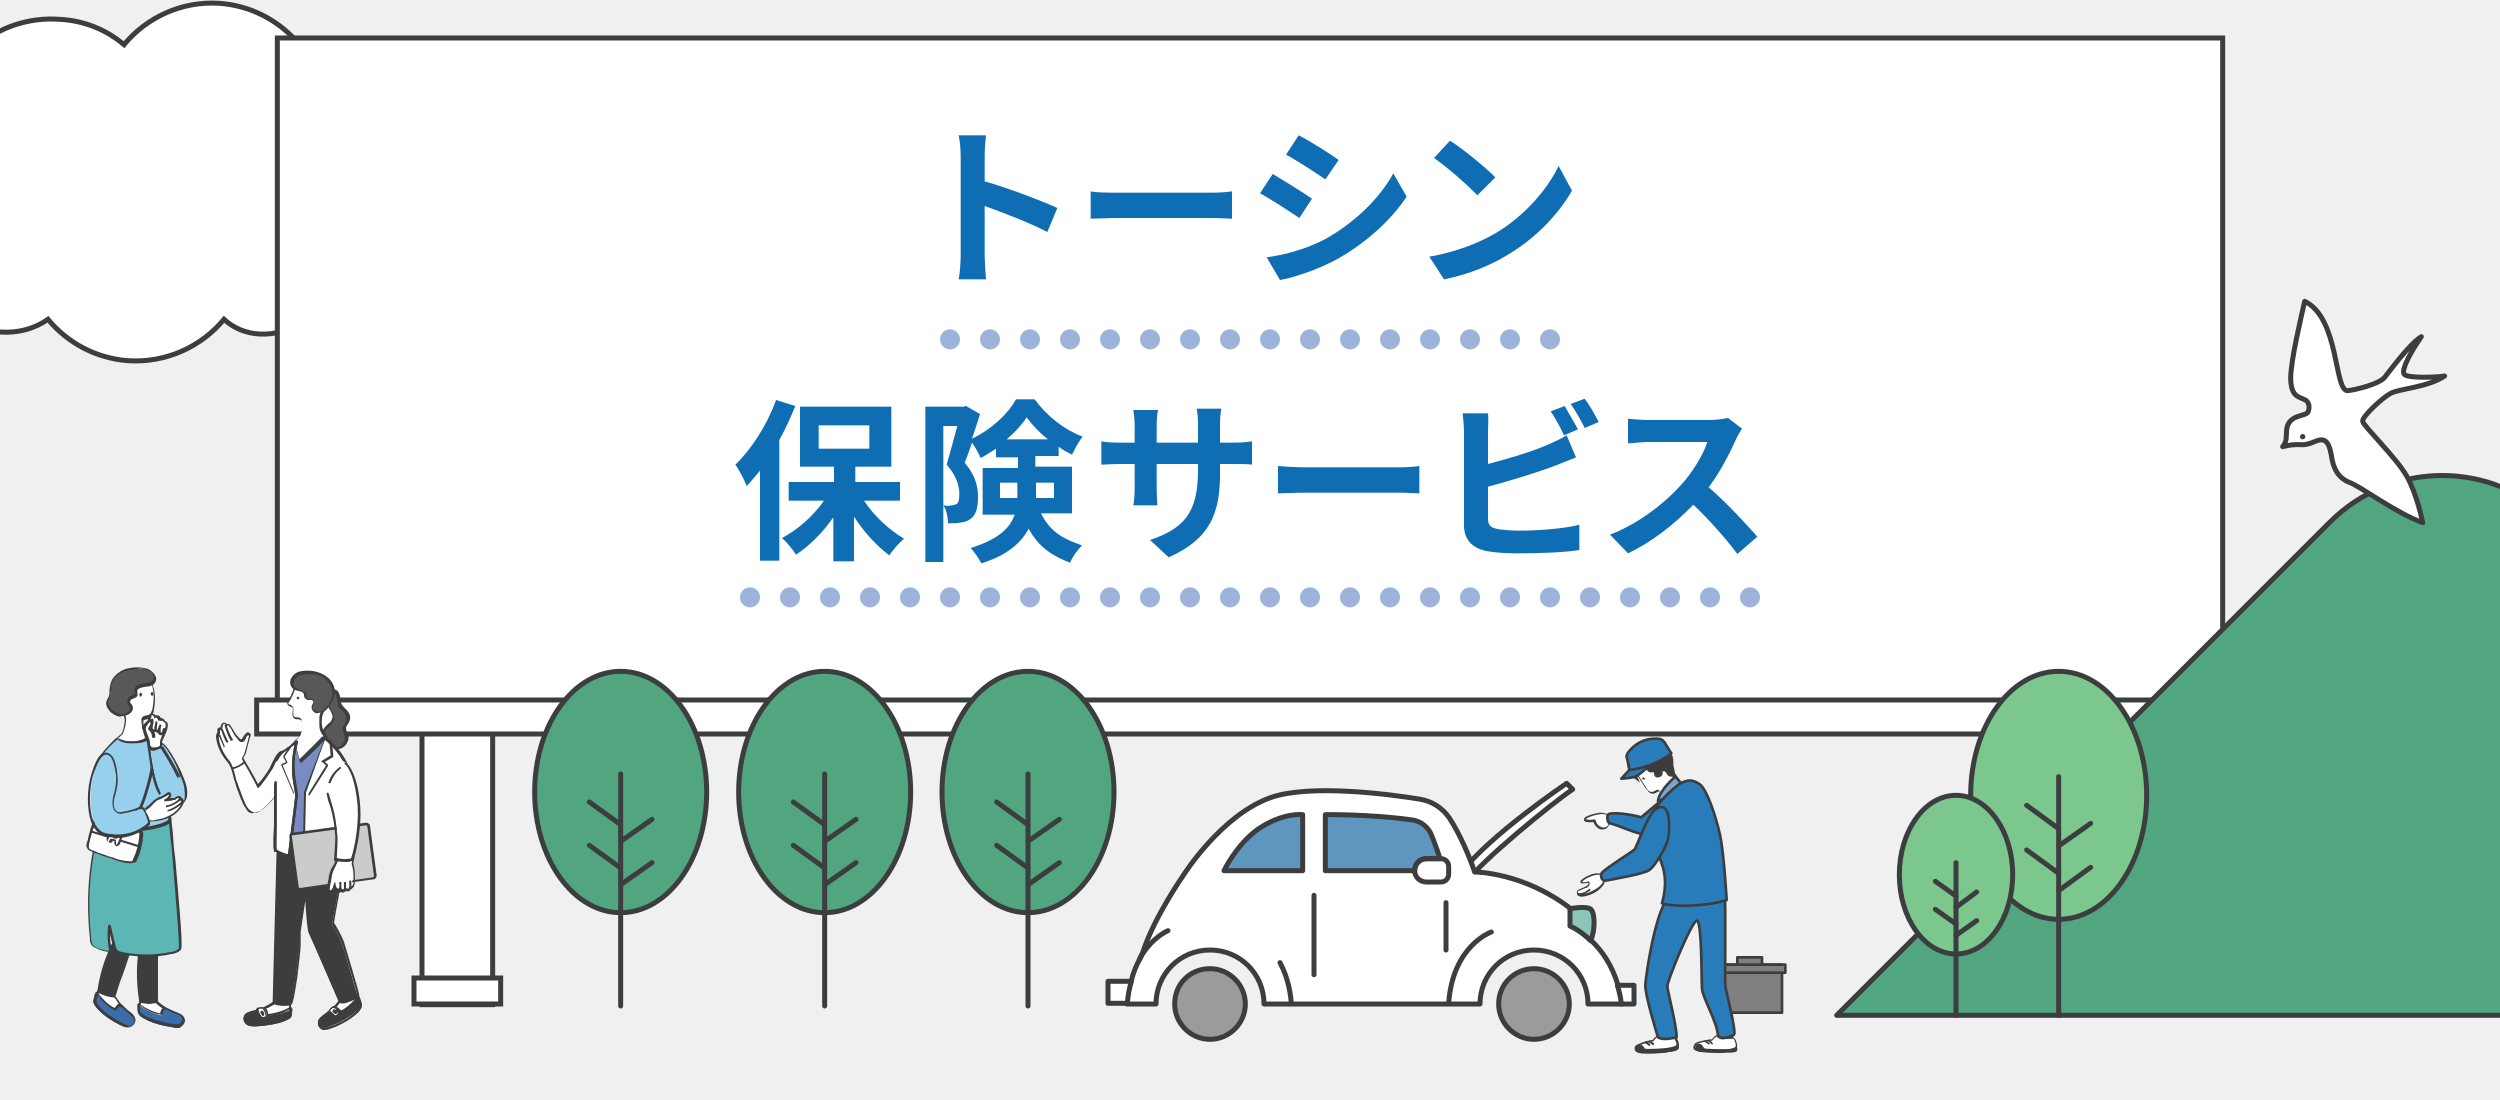 <?xml version="1.0" encoding="utf-8"?>
<!-- Generator: Adobe Illustrator 28.1.0, SVG Export Plug-In . SVG Version: 6.00 Build 0)  -->
<svg version="1.1" id="レイヤー_1" xmlns="http://www.w3.org/2000/svg" xmlns:xlink="http://www.w3.org/1999/xlink" x="0px"
	 y="0px" width="375px" height="165px" viewBox="0 0 375 165" style="enable-background:new 0 0 375 165;" xml:space="preserve">
<rect x="0" y="0" width="375" height="165" fill="#333333" stroke="none"/>
<style type="text/css">
	.st0{display:none;fill:none;}
	.st1{clip-path:url(#SVGID_00000000204560563924422330000012341513159544045238_);fill:#F0F0F0;}
	.st2{clip-path:url(#SVGID_00000000204560563924422330000012341513159544045238_);}
	.st3{fill:#FFFFFF;}
	.st4{fill:none;stroke:#3C3D3F;stroke-width:0.75;stroke-miterlimit:10;}
	.st5{fill:#FFFFFF;stroke:#3C3D3F;stroke-width:0.75;stroke-miterlimit:10;}
	
		.st6{clip-path:url(#SVGID_00000000204560563924422330000012341513159544045238_);fill:#51A680;stroke:#3C3D3F;stroke-width:0.75;stroke-linecap:round;stroke-linejoin:round;stroke-miterlimit:10;}
	.st7{fill:#51A680;stroke:#3C3D3F;stroke-width:0.75;stroke-linecap:round;stroke-linejoin:round;stroke-miterlimit:10;}
	.st8{fill:none;stroke:#3C3D3F;stroke-width:0.75;stroke-linecap:round;stroke-miterlimit:10;}
	.st9{fill:#7BC78E;stroke:#3C3D3F;stroke-width:0.75;stroke-linecap:round;stroke-linejoin:round;stroke-miterlimit:10;}
	.st10{fill:#3C3D3F;}
	.st11{fill:#595757;}
	.st12{fill:#788CC3;}
	.st13{fill:#CACBCB;}
	.st14{fill:#96D0ED;}
	.st15{fill:#3B6CAB;}
	.st16{fill:#5CB7B4;}
	
		.st17{clip-path:url(#SVGID_00000000204560563924422330000012341513159544045238_);fill:#808080;stroke:#3C3D3F;stroke-width:0.4;stroke-linecap:round;stroke-linejoin:round;stroke-miterlimit:10;}
	
		.st18{clip-path:url(#SVGID_00000000204560563924422330000012341513159544045238_);fill:#FFFFFF;stroke:#3C3D3F;stroke-width:0.75;stroke-linecap:round;stroke-linejoin:round;stroke-miterlimit:10;}
	.st19{fill:#FFFFFF;stroke:#3C3D3F;stroke-width:0.75;stroke-linecap:round;stroke-linejoin:round;stroke-miterlimit:10;}
	.st20{fill:#9B9B9C;stroke:#3C3D3F;stroke-width:0.75;stroke-linecap:round;stroke-linejoin:round;stroke-miterlimit:10;}
	.st21{fill:#8BC7B9;stroke:#3C3D3F;stroke-width:0.75;stroke-linecap:round;stroke-linejoin:round;stroke-miterlimit:10;}
	.st22{fill:none;stroke:#3C3D3F;stroke-width:0.75;stroke-linecap:round;stroke-linejoin:round;stroke-miterlimit:10;}
	.st23{fill:#5F96BF;stroke:#3C3D3F;stroke-width:0.75;stroke-linecap:round;stroke-linejoin:round;stroke-miterlimit:10;}
	.st24{fill:#287CB9;stroke:#3C3D3F;stroke-width:0.4;stroke-linecap:round;stroke-linejoin:round;stroke-miterlimit:10;}
	.st25{fill:#3E3A39;stroke:#3C3D3F;stroke-width:0.4;stroke-linecap:round;stroke-miterlimit:10;}
	.st26{fill:#80A5D0;stroke:#3C3D3F;stroke-width:0.4;stroke-linecap:round;stroke-linejoin:round;stroke-miterlimit:10;}
	.st27{fill:#FFFFFF;stroke:#3C3D3F;stroke-width:0.75;stroke-linejoin:round;stroke-miterlimit:10;}
	.st28{fill:#0F6DB3;}
	.st29{fill:none;stroke:#9EB3DA;stroke-width:3;stroke-linecap:round;stroke-miterlimit:10;stroke-dasharray:0,6;}
</style>
<rect x="187.5" y="-55" class="st0" width="1920" height="300"/>
<g>
	<g>
		<defs>
			<rect id="SVGID_1_" y="-55" width="375" height="220"/>
		</defs>
		<clipPath id="SVGID_00000029020051825500038610000005480860399202055571_">
			<use xlink:href="#SVGID_1_"  style="overflow:visible;"/>
		</clipPath>
		
			<rect y="-55" style="clip-path:url(#SVGID_00000029020051825500038610000005480860399202055571_);fill:#F0F0F0;" width="375" height="220"/>
		<g style="clip-path:url(#SVGID_00000029020051825500038610000005480860399202055571_);">
			<g>
				<path class="st3" d="M52.8,17.2c-1.4-0.1-2.7,0-4,0.3c0-8.9-6.9-16.3-15.8-17c-5.7-0.4-11,2.1-14.4,6.2
					c-2.6-2.2-5.9-3.6-9.6-3.8C-0.5,2.2-8.7,9.2-9.4,18.7c0,0,0,0,0,0.1c-0.2,0-0.3,0-0.5-0.1c-6.3-0.5-11.8,4.3-12.3,10.6
					c-0.5,6.3,4.3,11.8,10.6,12.3c0.4,0,0.9,0,1.3,0C-8.9,46-4.9,49.4,0,49.8c2.7,0.2,5.2-0.5,7.2-1.9c2.9,3.5,7.1,5.8,11.9,6.2
					c5.8,0.4,11.1-2.1,14.5-6.2c1.4,1.3,3.3,2.1,5.3,2.2c4.7,0.3,8.8-2.9,9.7-7.3c0.7,0.2,1.5,0.3,2.3,0.4c7.2,0.5,13.4-4.9,13.9-12
					C65.4,23.9,60,17.7,52.8,17.2z"/>
			</g>
			<g>
				<path class="st4" d="M52.8,17.2c-1.4-0.1-2.7,0-4,0.3c0-8.9-6.9-16.3-15.8-17c-5.7-0.4-11,2.1-14.4,6.2
					c-2.6-2.2-5.9-3.6-9.6-3.8C-0.5,2.2-8.7,9.2-9.4,18.7c0,0,0,0,0,0.1c-0.2,0-0.3,0-0.5-0.1c-6.3-0.5-11.8,4.3-12.3,10.6
					c-0.5,6.3,4.3,11.8,10.6,12.3c0.4,0,0.9,0,1.3,0C-8.9,46-4.9,49.4,0,49.8c2.7,0.2,5.2-0.5,7.2-1.9c2.9,3.5,7.1,5.8,11.9,6.2
					c5.8,0.4,11.1-2.1,14.5-6.2c1.4,1.3,3.3,2.1,5.3,2.2c4.7,0.3,8.8-2.9,9.7-7.3c0.7,0.2,1.5,0.3,2.3,0.4c7.2,0.5,13.4-4.9,13.9-12
					C65.4,23.9,60,17.7,52.8,17.2z"/>
			</g>
		</g>
		<g style="clip-path:url(#SVGID_00000029020051825500038610000005480860399202055571_);">
			<rect x="63.3" y="100.1" class="st5" width="10.6" height="50.6"/>
			<rect x="62.1" y="146.7" class="st5" width="13" height="3.9"/>
			<rect x="303" y="100.1" class="st5" width="10.6" height="51.1"/>
			<rect x="41.6" y="5.7" class="st5" width="291.8" height="101.8"/>
			<rect x="38.5" y="105" class="st5" width="298" height="5.1"/>
		</g>
		
			<path style="clip-path:url(#SVGID_00000029020051825500038610000005480860399202055571_);fill:#51A680;stroke:#3C3D3F;stroke-width:0.75;stroke-linecap:round;stroke-linejoin:round;stroke-miterlimit:10;" d="
			M275.5,152.3l74-74c9.3-9.3,24.4-9.3,33.6,0l74,74H275.5z"/>
		<g style="clip-path:url(#SVGID_00000029020051825500038610000005480860399202055571_);">
			<ellipse class="st7" cx="154.2" cy="118.8" rx="12.9" ry="18.1"/>
			<line class="st8" x1="154.2" y1="116.1" x2="154.2" y2="150.9"/>
			<line class="st8" x1="149.5" y1="126.8" x2="154.2" y2="130.2"/>
			<line class="st8" x1="149.5" y1="120.3" x2="154.2" y2="123.7"/>
			<line class="st8" x1="158.9" y1="129.4" x2="154.2" y2="132.7"/>
			<line class="st8" x1="158.9" y1="122.9" x2="154.2" y2="126.2"/>
		</g>
		<g style="clip-path:url(#SVGID_00000029020051825500038610000005480860399202055571_);">
			<ellipse class="st7" cx="123.7" cy="118.8" rx="12.9" ry="18.1"/>
			<line class="st8" x1="123.7" y1="116.1" x2="123.7" y2="150.9"/>
			<line class="st8" x1="119" y1="126.8" x2="123.7" y2="130.2"/>
			<line class="st8" x1="119" y1="120.3" x2="123.7" y2="123.7"/>
			<line class="st8" x1="128.4" y1="129.4" x2="123.7" y2="132.7"/>
			<line class="st8" x1="128.4" y1="122.9" x2="123.7" y2="126.2"/>
		</g>
		<g style="clip-path:url(#SVGID_00000029020051825500038610000005480860399202055571_);">
			<ellipse class="st7" cx="93.1" cy="118.8" rx="12.9" ry="18.1"/>
			<line class="st8" x1="93.1" y1="116.1" x2="93.1" y2="150.9"/>
			<line class="st8" x1="88.4" y1="126.8" x2="93.1" y2="130.2"/>
			<line class="st8" x1="88.4" y1="120.3" x2="93.1" y2="123.7"/>
			<line class="st8" x1="97.8" y1="129.4" x2="93.1" y2="132.7"/>
			<line class="st8" x1="97.8" y1="122.9" x2="93.1" y2="126.2"/>
		</g>
		<g style="clip-path:url(#SVGID_00000029020051825500038610000005480860399202055571_);">
			<ellipse class="st9" cx="308.8" cy="119.3" rx="13.2" ry="18.6"/>
			<line class="st8" x1="308.8" y1="116.5" x2="308.8" y2="152.3"/>
			<line class="st8" x1="304" y1="127.5" x2="308.8" y2="131"/>
			<line class="st8" x1="304" y1="120.8" x2="308.8" y2="124.3"/>
			<line class="st8" x1="313.6" y1="130.1" x2="308.8" y2="133.6"/>
			<line class="st8" x1="313.6" y1="123.5" x2="308.8" y2="126.9"/>
		</g>
		<g style="clip-path:url(#SVGID_00000029020051825500038610000005480860399202055571_);">
			<ellipse class="st9" cx="293.4" cy="131.2" rx="8.5" ry="11.9"/>
			<line class="st8" x1="293.4" y1="129.4" x2="293.4" y2="152.3"/>
			<line class="st8" x1="290.3" y1="136.4" x2="293.4" y2="138.6"/>
			<line class="st8" x1="290.3" y1="132.2" x2="293.4" y2="134.4"/>
			<line class="st8" x1="296.5" y1="138.1" x2="293.4" y2="140.3"/>
			<line class="st8" x1="296.5" y1="133.8" x2="293.4" y2="136.1"/>
		</g>
		<g style="clip-path:url(#SVGID_00000029020051825500038610000005480860399202055571_);">
			<g>
				<path class="st3" d="M50.9,150.3c-0.6,0.8-1.3,1.5-2.1,2c-0.4,0.3-0.9,0.6-1,1.1c0,0.4,0.3,0.8,0.7,0.9c0.4,0.1,1.3-0.3,1.7-0.4
					c1.8-0.7,3.2-1.9,3.7-2.5c0.1-0.1,0.2-0.3,0.2-0.5c0-0.2,0-0.4-0.1-0.5c-0.1-0.4-0.3-0.7-0.5-1.1
					C52.4,147.8,51.6,149.3,50.9,150.3z"/>
				<path class="st10" d="M48.5,154.5c-0.4-0.1-0.9-0.6-0.8-1.1c0-0.6,0.6-1,1-1.3c0.8-0.5,1.5-1.2,2.1-2l0,0
					c0.1-0.1,0.2-0.2,0.2-0.3c0.5-0.7,1-1.3,1.6-1.3c0.4,0,0.7,0.2,1.1,0.7c0.3,0.3,0.4,0.7,0.5,1.1c0.1,0.2,0.1,0.4,0.1,0.6
					c0,0.2-0.1,0.3-0.2,0.5l0,0c-0.4,0.7-1.9,1.8-3.7,2.6c-0.6,0.2-1.2,0.5-1.6,0.5C48.6,154.5,48.5,154.5,48.5,154.5z M52.6,148.8
					c-0.5,0-0.9,0.6-1.3,1.2c-0.1,0.1-0.2,0.2-0.2,0.3l0,0c-0.6,0.8-1.3,1.5-2.2,2c-0.4,0.3-0.9,0.6-0.9,1c0,0.4,0.3,0.7,0.6,0.8
					c0.3,0.1,1.3-0.3,1.6-0.4c1.8-0.7,3.2-1.8,3.6-2.5l0,0c0.1-0.1,0.1-0.2,0.2-0.4c0-0.1,0-0.3-0.1-0.5c-0.1-0.4-0.2-0.7-0.5-1
					C53.1,149,52.8,148.8,52.6,148.8C52.6,148.8,52.6,148.8,52.6,148.8z"/>
			</g>
			<g>
				<path class="st10" d="M50.4,151.3c-0.2-0.1-0.4,0-0.6,0.1c-0.4,0.3-0.7,0.6-1.1,0.8c-0.4,0.3-0.9,0.6-1,1.1
					c0,0.4,0.3,0.8,0.7,0.9c0.4,0.1,1.6-0.5,2-0.6c1.3-0.6,2.5-1.3,3.4-2.3c0.1-0.1,0.2-0.3,0.2-0.5c0-0.2,0-0.4-0.1-0.5
					c-0.1-0.4-0.2-0.7-0.4-0.5c-0.7,0.8-1.8,1.7-2.7,2.1C50.8,151.8,50.5,151.4,50.4,151.3z"/>
				<path class="st10" d="M48.5,154.5c-0.4-0.1-0.9-0.6-0.8-1.1c0-0.6,0.6-1,1-1.3c0.3-0.2,0.5-0.4,0.7-0.6c0.1-0.1,0.2-0.2,0.3-0.3
					c0.2-0.2,0.5-0.2,0.7-0.1l0,0c0.1,0.1,0.4,0.4,0.5,0.6c1-0.4,1.9-1.3,2.5-2c0-0.1,0.2-0.2,0.3-0.2c0.2,0,0.2,0.2,0.3,0.4
					c0,0.1,0,0.1,0.1,0.2c0.1,0.2,0.1,0.4,0.1,0.6c0,0.2-0.1,0.4-0.2,0.5c-0.9,1.1-2.3,1.8-3.4,2.4c-0.9,0.4-1.6,0.7-1.9,0.7
					C48.6,154.5,48.5,154.5,48.5,154.5z M50.9,152.1c0,0-0.1,0-0.1,0c0,0-0.1-0.1-0.1-0.1c0-0.1-0.3-0.5-0.4-0.5
					c-0.1-0.1-0.3,0-0.4,0.1c-0.1,0.1-0.2,0.2-0.3,0.3c-0.2,0.2-0.5,0.4-0.8,0.6c-0.4,0.3-0.9,0.6-0.9,1c0,0.4,0.3,0.7,0.6,0.8
					c0.2,0.1,0.8-0.1,1.9-0.6c1.1-0.6,2.4-1.2,3.3-2.3c0.1-0.1,0.2-0.2,0.2-0.4c0-0.1,0-0.3-0.1-0.5c0-0.1-0.1-0.2-0.1-0.2
					c0-0.1,0-0.1-0.1-0.2C53.1,150.8,52,151.7,50.9,152.1z M50.4,151.3L50.4,151.3L50.4,151.3z"/>
			</g>
			<g>
				<path class="st3" d="M40.8,150.7c-0.8,0.5-1.7,0.9-2.7,1.1c-0.5,0.1-1.1,0.2-1.3,0.7c-0.2,0.4,0,0.9,0.4,1.1
					c0.3,0.3,1.3,0.2,1.8,0.2c1.9-0.1,3.7-0.6,4.3-1c0.1-0.1,0.3-0.2,0.4-0.3c0.1-0.2,0.1-0.4,0.1-0.5c0-0.4,0-0.8-0.1-1.2
					C43.1,148.9,41.9,150,40.8,150.7z"/>
				<path class="st10" d="M37,153.7c-0.4-0.3-0.6-0.8-0.4-1.3c0.2-0.5,0.9-0.7,1.4-0.8c0.9-0.2,1.8-0.6,2.6-1.1
					c0.1-0.1,0.2-0.1,0.3-0.2c0.7-0.4,1.4-0.9,1.9-0.7c0.3,0.1,0.6,0.5,0.8,1c0.1,0.4,0.1,0.8,0.1,1.2c0,0.2,0,0.4-0.1,0.6
					c-0.1,0.2-0.2,0.3-0.4,0.4l0,0c-0.6,0.5-2.4,1-4.4,1.1c-0.1,0-0.3,0-0.5,0C37.8,154,37.3,153.9,37,153.7z M41.2,150.6
					c-0.1,0.1-0.2,0.2-0.3,0.2v0c-0.8,0.5-1.8,0.9-2.8,1.1c-0.5,0.1-1,0.2-1.2,0.6c-0.1,0.3,0,0.7,0.3,0.9c0.3,0.2,1.3,0.2,1.6,0.2
					c1.9-0.1,3.6-0.6,4.2-1l0,0c0.1-0.1,0.2-0.2,0.3-0.3c0.1-0.1,0.1-0.3,0.1-0.5c0-0.4,0-0.8-0.1-1.1c-0.1-0.5-0.3-0.7-0.6-0.8
					c-0.1,0-0.1,0-0.2,0C42.2,149.9,41.7,150.2,41.2,150.6z"/>
			</g>
			<g>
				<path class="st10" d="M40,151.5c-0.1-0.1-0.3-0.2-0.6-0.1c-0.4,0.1-0.9,0.3-1.3,0.4c-0.5,0.1-1.1,0.2-1.3,0.7
					c-0.2,0.4,0,0.9,0.4,1.1c0.3,0.3,1.7,0.2,2.1,0.1c1.4-0.1,2.8-0.3,4-0.9c0.1-0.1,0.3-0.2,0.4-0.3c0.1-0.2,0.1-0.4,0.1-0.5
					c0-0.4,0.2-0.8,0-0.7c-0.9,0.6-2.4,1-3.5,1C40.2,152,40,151.6,40,151.5z"/>
				<path class="st10" d="M37,153.7c-0.4-0.3-0.6-0.8-0.4-1.3c0.2-0.5,0.9-0.7,1.4-0.8c0.3-0.1,0.6-0.2,0.9-0.3
					c0.1,0,0.3-0.1,0.4-0.1c0.3-0.1,0.6,0,0.7,0.2l0,0c0.1,0.1,0.2,0.5,0.2,0.7c1.1-0.1,2.4-0.5,3.2-1c0.1-0.1,0.2-0.1,0.3,0
					c0.1,0.1,0.1,0.2,0.1,0.4c0,0.1,0,0.2,0,0.4c0,0.2,0,0.4-0.1,0.6c-0.1,0.2-0.2,0.3-0.4,0.4c-1.3,0.7-2.7,0.8-4,1
					c-0.4,0-0.8,0.1-1.1,0.1C37.6,153.9,37.2,153.9,37,153.7z M40.1,152.4C40.1,152.4,40.1,152.4,40.1,152.4c-0.1,0-0.1,0-0.1-0.1
					c0,0,0-0.1,0-0.1c0-0.1-0.1-0.6-0.2-0.6c-0.1-0.1-0.2-0.1-0.4-0.1c-0.1,0-0.3,0.1-0.4,0.1c-0.3,0.1-0.6,0.2-1,0.3
					c-0.5,0.1-1,0.2-1.2,0.6c-0.1,0.3,0,0.7,0.3,0.9c0.1,0.1,0.7,0.2,2,0.1c1.3-0.1,2.7-0.3,3.9-0.9c0.1-0.1,0.2-0.2,0.3-0.3
					c0.1-0.1,0.1-0.3,0.1-0.5c0-0.1,0-0.3,0-0.4C42.6,152,41.2,152.4,40.1,152.4z M39.9,151.5L39.9,151.5L39.9,151.5z"/>
			</g>
			<g>
				<path class="st11" d="M50,107.5c-0.1-0.7-0.7-1.2-0.9-1.9c-0.1-0.6-0.1-1.9,0.8-1.9c0.9,0,0.9,1.3,1,1.9
					c0.1,0.6,0.8,0.9,1.1,1.5c0.2,0.4,0.2,0.9,0,1.3c-0.1,0.3-0.4,0.5-0.4,0.8c-0.1,0.7,0.6,1.1,0.3,1.8c-0.4,1.1-1.4,1.5-2.5,0.8
					c-0.3-0.2-0.6-0.5-0.8-0.8c-0.3-0.6-0.2-1.3,0.2-1.8c0.3-0.3,0.7-0.5,0.9-0.9C50,108,50,107.7,50,107.5z"/>
				<path class="st10" d="M49.3,111.9c-0.4-0.2-0.7-0.5-0.8-0.9c-0.3-0.6-0.2-1.5,0.3-2c0.1-0.1,0.3-0.3,0.4-0.4
					c0.2-0.2,0.4-0.3,0.5-0.5c0.1-0.2,0.2-0.5,0.2-0.7c0,0,0,0,0,0c-0.1-0.3-0.2-0.6-0.4-0.9c-0.2-0.3-0.4-0.6-0.5-1
					c-0.1-0.5-0.1-1.3,0.3-1.8c0.2-0.2,0.4-0.3,0.7-0.3c0,0,0,0,0,0c0.9,0,1,1,1.1,1.7c0,0.1,0,0.3,0.1,0.4c0.1,0.3,0.3,0.5,0.6,0.8
					c0.2,0.2,0.4,0.4,0.5,0.6c0.3,0.4,0.3,1,0,1.5c0,0.1-0.1,0.2-0.2,0.3c-0.1,0.2-0.2,0.3-0.2,0.5c0,0.3,0.1,0.5,0.2,0.7
					c0.1,0.3,0.3,0.7,0.1,1.2c-0.2,0.6-0.6,1-1.1,1.2c-0.2,0-0.3,0.1-0.5,0.1C50.1,112.3,49.7,112.2,49.3,111.9z M49.5,104.1
					c-0.3,0.4-0.3,1.1-0.2,1.5c0.1,0.3,0.2,0.6,0.4,0.9c0.2,0.3,0.4,0.6,0.4,1c0,0,0,0,0,0l0,0l0,0c0.1,0.3,0,0.6-0.2,0.9
					c-0.1,0.2-0.3,0.4-0.5,0.6c-0.1,0.1-0.3,0.2-0.4,0.3c-0.4,0.4-0.5,1.1-0.2,1.6c0.1,0.3,0.4,0.6,0.7,0.8c0.5,0.3,0.9,0.4,1.3,0.3
					c0.4-0.1,0.7-0.5,0.9-1c0.1-0.3,0-0.6-0.1-0.9c-0.1-0.3-0.2-0.5-0.2-0.9c0-0.2,0.2-0.4,0.3-0.6c0.1-0.1,0.1-0.1,0.1-0.2
					c0.2-0.4,0.2-0.8,0-1.2c-0.1-0.2-0.3-0.4-0.5-0.6c-0.3-0.3-0.6-0.6-0.6-1c0-0.1,0-0.2-0.1-0.4c-0.1-0.8-0.2-1.4-0.8-1.4
					c0,0,0,0,0,0C49.8,103.8,49.6,103.9,49.5,104.1z M50,107.5L50,107.5L50,107.5z"/>
			</g>
			<g>
				<path class="st10" d="M41.7,123.6l-0.5,18.8l-0.2,8c0,0,0,0,0.3,0.2c0.3,0.1,1.9,0.3,2.2,0.2c0.3-0.1,1.4-7.6,1.4-8.8
					c0-1.2,0-2,0-2l0.9-6.2c0,0,0.4,5.9,0.6,6.3c0.2,0.3,4.5,10.3,4.5,10.3s0.3,0.2,0.7,0.1c0.3,0,1.9-0.6,2-0.9
					c0.1-0.2-2.1-7.5-2.3-8c-0.4-1.2-1.5-2.9-1.5-2.9s1.6-8.1,1.7-10.3c0.1-2.2-0.3-5-0.3-5L41.7,123.6z"/>
				<path class="st10" d="M41.3,150.7c-0.4-0.2-0.4-0.2-0.4-0.3c0,0,0,0,0-0.1h0l0.2-8l0.5-18.8c0-0.1,0.1-0.2,0.2-0.2l9.5-0.3
					c0.1,0,0.2,0.1,0.2,0.1c0,0,0.5,2.8,0.3,5c-0.1,2.1-1.6,9.4-1.7,10.3c0.2,0.3,1.1,1.8,1.5,2.9c0,0.1,2.4,7.8,2.3,8.1
					c-0.1,0.4-1.9,1-2.2,1c-0.4,0.1-0.8-0.1-0.8-0.1c0,0-0.1,0-0.1-0.1c-1.5-3.4-4.3-10-4.5-10.3c-0.2-0.3-0.4-2.9-0.5-4.8l-0.7,4.7
					c0,0,0,0.8,0,2c0,0.7-0.3,3-0.5,4.8c-0.6,4-0.8,4.1-0.9,4.1c-0.1,0-0.3,0.1-0.5,0.1C42.5,151,41.6,150.8,41.3,150.7z M44.8,142
					c0-1.2-0.1-2,0-2.1l0.9-6.2c0-0.1,0.1-0.1,0.2-0.1c0.1,0,0.2,0.1,0.2,0.2c0.2,2.2,0.4,5.9,0.6,6.2c0.2,0.3,4.1,9.3,4.5,10.2
					c0.1,0,0.3,0.1,0.5,0.1c0.3,0,1.7-0.6,1.9-0.8c0-0.6-2.1-7.3-2.3-7.9c-0.4-1.2-1.5-2.8-1.5-2.9c0,0,0-0.1,0-0.1
					c0-0.1,1.6-8.1,1.7-10.3c0.1-1.9-0.2-4.2-0.3-4.8l-9.2,0.3l-0.5,18.6l-0.2,7.9c0,0,0.1,0.1,0.2,0.1c0.3,0.1,1.7,0.3,2,0.2
					C43.8,150.1,44.9,143.2,44.8,142z M43.5,150.6L43.5,150.6L43.5,150.6z"/>
			</g>
			<g>
				<path class="st3" d="M43.9,115.9c0-0.3,0-0.5,0-0.8c-0.1-0.3-0.2-0.6-0.4-0.8c-0.2-0.3-0.3-0.8-0.6-1c-0.3-0.2-0.4-0.4-0.7-0.3
					c-0.5,0.1-0.9,0.8-1,1.2c-0.2,0.5-0.4,0.9-0.7,1.4c-0.5,0.9-1.8,2.6-1.8,2.5c-0.4-0.9-2.3-4.2-2.3-4.2s0.3-0.5,0.4-0.9
					c0.3-0.7,0.3-1.6,0.6-2.3c0.1-0.1,0.1-0.3,0-0.4c-0.1-0.1-0.2-0.1-0.3-0.1c-0.1,0-0.2,0.1-0.3,0.2c-0.1,0.2-0.3,0.6-0.5,0.7
					c-0.3,0.1-0.5-0.3-0.7-0.5c-0.4-0.5-0.7-1.1-1.1-1.7c-0.1-0.1-0.1-0.2-0.3-0.3c-0.1-0.1-0.3,0-0.3,0.1c0-0.2-0.2-0.3-0.4-0.2
					c-0.2,0.1-0.3,0.3-0.3,0.4c0,0.1,0,0.2-0.1,0.3c0,0-0.1,0-0.1,0c-0.1,0-0.2,0.2-0.3,0.3c0,0.1,0,0.3,0,0.4
					c-0.2,0-0.2,0.3-0.2,0.5c0.1,1.4,0.8,2.6,1.6,3.7c0.6,0.7,0.8,2.3,1.3,3.5c0.5,1.3,0.9,2.6,1.5,3.4c0.3,0.5,0.8,0.9,1.4,0.9
					c0.4,0,0.7-0.3,1-0.5c0.6-0.5,1.2-1.1,1.7-1.7c0.2-0.3,0.4-0.6,0.6-0.8c0.3-0.3,0.6-0.6,0.8-0.9c0.4-0.4,0.8-0.9,1-1.4
					C43.8,116.5,43.9,116.2,43.9,115.9z"/>
				<path class="st10" d="M36.9,121.3c-0.6-0.8-1-2.1-1.5-3.4l0-0.1c-0.1-0.4-0.3-0.8-0.4-1.3c-0.2-0.9-0.5-1.8-0.9-2.2
					c-1-1.2-1.6-2.5-1.7-3.8c0-0.3,0.1-0.5,0.2-0.6c0-0.1,0-0.2,0-0.4c0-0.2,0.2-0.4,0.4-0.4c0,0,0,0,0.1,0c0,0,0,0,0,0
					c0,0,0-0.1,0-0.1l0,0c0-0.3,0.2-0.5,0.4-0.6c0.1,0,0.3,0,0.4,0.1c0,0,0.1,0,0.1,0.1c0.1,0,0.2,0,0.3,0c0.2,0.1,0.3,0.2,0.3,0.3
					c0.1,0.2,0.3,0.4,0.4,0.6c0.2,0.4,0.4,0.7,0.7,1l0.1,0.1c0.1,0.1,0.3,0.4,0.4,0.3c0.1,0,0.2-0.3,0.3-0.4
					c0.1-0.1,0.1-0.2,0.2-0.3c0.1-0.1,0.2-0.2,0.3-0.3c0.2-0.1,0.4,0,0.5,0.1c0.2,0.2,0.1,0.5,0,0.6c-0.1,0.4-0.2,0.8-0.3,1.1
					c-0.1,0.4-0.2,0.8-0.3,1.2c-0.1,0.3-0.3,0.6-0.4,0.8c0.3,0.5,1.7,2.9,2.2,3.9c0.4-0.4,1.3-1.6,1.7-2.3c0.2-0.4,0.4-0.9,0.7-1.4
					c0.1-0.3,0.6-1.2,1.2-1.3c0.3-0.1,0.5,0.1,0.7,0.2c0,0,0.1,0.1,0.1,0.1c0.2,0.2,0.3,0.4,0.4,0.7c0.1,0.1,0.1,0.3,0.2,0.3
					c0.2,0.3,0.3,0.6,0.4,0.9c0.1,0.3,0.1,0.5,0,0.8l0,0c0,0.3-0.1,0.6-0.3,0.9c-0.3,0.5-0.7,1-1.1,1.4c-0.3,0.3-0.6,0.6-0.9,0.9
					c-0.1,0.1-0.3,0.3-0.4,0.5c-0.1,0.1-0.2,0.2-0.2,0.3c-0.5,0.6-1.1,1.2-1.7,1.7c-0.3,0.3-0.7,0.5-1.1,0.5c0,0,0,0,0,0
					C37.6,122.3,37.1,121.7,36.9,121.3z M43.8,115.9c0-0.3,0-0.5,0-0.7c-0.1-0.3-0.2-0.6-0.4-0.8c-0.1-0.1-0.1-0.2-0.2-0.4
					c-0.1-0.2-0.2-0.5-0.3-0.6c-0.1,0-0.1-0.1-0.2-0.1c-0.2-0.1-0.2-0.2-0.4-0.2c-0.3,0.1-0.7,0.6-0.9,1.1c-0.2,0.5-0.4,1-0.7,1.4
					c0,0-1.7,2.6-2,2.6c0,0,0,0,0,0c-0.1,0-0.1,0-0.1-0.1c-0.4-0.9-2.3-4.2-2.3-4.2c0,0,0-0.1,0-0.2c0,0,0.3-0.5,0.4-0.8
					c0.1-0.4,0.2-0.8,0.3-1.1c0.1-0.4,0.2-0.8,0.3-1.2c0-0.1,0.1-0.2,0-0.3c0,0-0.1,0-0.1,0c-0.1,0-0.1,0.1-0.2,0.2
					c0,0-0.1,0.1-0.1,0.2c-0.1,0.2-0.2,0.5-0.5,0.6c-0.4,0.1-0.6-0.2-0.8-0.5l-0.1-0.1c-0.3-0.3-0.5-0.7-0.7-1.1
					c-0.1-0.2-0.2-0.4-0.4-0.6c-0.1-0.1-0.1-0.2-0.2-0.2c0,0-0.1,0-0.1,0c0,0.1-0.1,0.1-0.2,0.1c-0.1,0-0.1-0.1-0.1-0.2
					c0,0,0-0.1-0.1-0.1c0,0-0.1,0-0.1,0c-0.1,0-0.2,0.2-0.2,0.3l0,0c0,0.1,0,0.3-0.1,0.4c-0.1,0-0.1,0.1-0.2,0.1l0,0
					c-0.1,0-0.1,0.1-0.1,0.2c0,0.1,0,0.2,0,0.4c0,0,0,0.1,0,0.1c0,0-0.1,0.1-0.1,0.1c-0.1,0-0.1,0.1-0.1,0.3
					c0.1,1.2,0.6,2.4,1.6,3.6c0.4,0.5,0.7,1.4,0.9,2.3c0.1,0.4,0.2,0.9,0.4,1.2l0,0.1c0.5,1.3,0.9,2.6,1.4,3.4
					c0.2,0.3,0.7,0.8,1.3,0.8c0.3,0,0.7-0.2,0.9-0.5c0.6-0.5,1.2-1.1,1.7-1.7c0.1-0.1,0.2-0.2,0.2-0.3c0.1-0.2,0.2-0.4,0.4-0.5
					c0.3-0.3,0.6-0.6,0.8-0.9c0.4-0.4,0.8-0.8,1-1.3C43.6,116.5,43.7,116.2,43.8,115.9L43.8,115.9z"/>
			</g>
			<g>
				<path class="st12" d="M43.2,127c0.5,0.1,1.2,0.2,1.9,0.3c0.3,0,0.5,0,0.8,0l2.3,0l0.6-16.5l-4.6,0.2c0,0-1.8,3.5-2,4.3
					c-0.3,0.8,0,11.4,0,11.4l1,0.6V127z"/>
			</g>
			<g>
				<path class="st3" d="M48.9,110.7c-0.1-0.1-0.2-0.3-0.3-0.4c-0.3-0.4-0.5-0.9-0.6-1.5c0-0.4,0-0.7,0-1.1c0-0.3,0.1-0.6,0.2-0.8
					c0.1-0.2,0.3-0.4,0.5-0.5c0.6-0.6,0.9-1.4,0.9-2.2c-0.1-1.7-2.3-3-3.9-2.5c-0.5,0.2-1,0.5-1.3,1c-0.3,0.5-0.4,1.1-0.6,1.7
					c-0.3,0.8-0.7,1-0.5,1.3c0.1,0.2,0.4,0.2,0.6,0.3c0.4,0.3,0,1,0.1,1.4c0.2,0.6,0.7,0.3,1.1,0.5c0.2,0.1,0.2,0.4,0.2,0.7
					c0,0.7,0,1.4-0.4,2c-0.1,0.2-0.3,0.4-0.5,0.5l0,0c-0.1,0.9,0.7,3.2,0.7,3.2s2.9-2.8,3.6-3.6L48.9,110.7z"/>
				<path class="st10" d="M45.1,114.4c-0.1,0-0.1-0.1-0.1-0.1c0-0.1-0.9-2.3-0.7-3.2c0-0.1,0-0.1,0.1-0.2c0.2-0.2,0.4-0.3,0.5-0.5
					c0.4-0.5,0.4-1.2,0.4-1.9c0-0.3,0-0.5-0.2-0.5c-0.1-0.1-0.3-0.1-0.4-0.1c-0.3,0-0.6,0-0.8-0.5c-0.1-0.2,0-0.4,0-0.7
					c0-0.3,0.1-0.5-0.1-0.6c-0.1,0-0.1-0.1-0.2-0.1c-0.1,0-0.3-0.1-0.4-0.2c-0.2-0.3-0.1-0.5,0.1-0.8c0.1-0.2,0.2-0.4,0.3-0.6
					c0.1-0.2,0.2-0.5,0.3-0.7c0.1-0.3,0.2-0.7,0.4-1c0.3-0.5,0.8-0.9,1.4-1.1c0.9-0.3,1.9-0.1,2.8,0.5c0.8,0.5,1.3,1.3,1.3,2.1
					c0.1,0.8-0.3,1.7-0.9,2.3c0,0-0.1,0.1-0.1,0.1c-0.1,0.1-0.3,0.2-0.3,0.4c-0.1,0.2-0.2,0.5-0.2,0.7c0,0.3-0.1,0.7,0,1
					c0,0.5,0.2,0.9,0.5,1.4c0.1,0.1,0.2,0.2,0.3,0.4c0,0,0.1,0.1,0,0.1c0,0.1,0,0.1-0.1,0.1l-0.1,0.1c-0.7,0.8-3.5,3.5-3.6,3.5
					C45.3,114.4,45.2,114.4,45.1,114.4C45.2,114.4,45.1,114.4,45.1,114.4z M48.5,110.4c-0.4-0.5-0.6-1-0.6-1.6c0-0.4,0-0.7,0-1.1
					c0-0.3,0.1-0.6,0.2-0.9c0.1-0.2,0.3-0.3,0.4-0.4c0,0,0.1-0.1,0.1-0.1c0.6-0.6,0.9-1.3,0.8-2.1c0-0.7-0.5-1.4-1.2-1.9
					c-0.8-0.5-1.7-0.7-2.5-0.4c-0.5,0.2-1,0.5-1.2,1c-0.2,0.3-0.3,0.6-0.4,0.9c-0.1,0.2-0.2,0.5-0.3,0.7c-0.1,0.3-0.3,0.5-0.4,0.7
					c-0.2,0.3-0.2,0.4-0.1,0.4c0,0.1,0.1,0.1,0.2,0.1c0.1,0,0.2,0.1,0.3,0.2c0.3,0.2,0.2,0.6,0.2,0.9c0,0.2,0,0.4,0,0.5
					c0.1,0.2,0.2,0.3,0.5,0.3c0.2,0,0.4,0,0.5,0.1c0.4,0.2,0.3,0.7,0.3,0.9c0,0.7,0,1.4-0.5,2c-0.1,0.2-0.3,0.3-0.5,0.5
					c-0.1,0.7,0.4,2.2,0.6,2.8c0.6-0.6,2.8-2.7,3.4-3.4c0,0,0,0,0,0C48.6,110.5,48.5,110.4,48.5,110.4z"/>
			</g>
			<g>
				<path class="st11" d="M46.4,100.9c-0.5,0-1,0-1.5,0.2c-0.5,0.2-0.9,0.5-1,1c-0.2,0.5,0,1.1,0.4,1.3c0.3,0.2,0.6,0.2,0.9,0.3
					c0.2,0.1,0.4,0.2,0.6,0.4c0.1,0.2,0.1,0.5,0.3,0.7c0.1,0.1,0.2,0.2,0.3,0.2c0.1,0,0.2-0.1,0.3-0.1c0.3-0.1,0.6,0.3,0.5,0.6
					c0,0.1-0.1,0.2-0.2,0.3c-0.1,0.2,0,0.5,0.1,0.7c0.2,0.3,0.5,0.4,0.8,0.4c0.9,0,1.6-1.1,2-1.8c0.4-0.9,0.4-1.9-0.2-2.6
					C49,101.4,47.6,100.9,46.4,100.9z"/>
				<path class="st10" d="M46.9,106.6c-0.2-0.3-0.2-0.6-0.1-0.8c0-0.1,0.1-0.1,0.1-0.2c0-0.1,0.1-0.1,0.1-0.2c0-0.1,0-0.2-0.1-0.3
					c-0.1-0.1-0.2-0.1-0.3-0.1c0,0-0.1,0-0.1,0c-0.1,0-0.2,0-0.3,0c-0.1,0-0.3-0.1-0.4-0.2c-0.1-0.1-0.2-0.3-0.2-0.5
					c0-0.1,0-0.2-0.1-0.3c-0.1-0.2-0.3-0.3-0.5-0.3c-0.1,0-0.2-0.1-0.3-0.1c-0.2,0-0.4-0.1-0.6-0.2c-0.5-0.3-0.7-0.9-0.5-1.5
					c0.2-0.5,0.6-0.9,1.1-1.1c0.5-0.2,1.1-0.2,1.5-0.2l0,0c1.4,0,2.8,0.6,3.5,1.6c0.6,0.8,0.7,1.9,0.2,2.8c-0.2,0.4-1,1.9-2.1,1.9
					c0,0,0,0,0,0C47.5,107.1,47.1,106.9,46.9,106.6z M46.4,101.1c-0.4,0-0.9,0-1.4,0.2c-0.5,0.2-0.8,0.5-0.9,0.9
					c-0.1,0.4,0,0.9,0.4,1.1c0.2,0.1,0.3,0.1,0.5,0.2c0.1,0,0.2,0,0.3,0.1c0.2,0.1,0.5,0.2,0.6,0.4c0.1,0.1,0.1,0.2,0.1,0.4
					c0,0.1,0.1,0.2,0.1,0.3c0.1,0.1,0.1,0.1,0.2,0.1c0,0,0.1,0,0.1,0c0,0,0.1,0,0.1,0c0.2,0,0.4,0,0.6,0.2c0.1,0.2,0.2,0.4,0.1,0.6
					c0,0.1-0.1,0.2-0.1,0.2c0,0,0,0.1-0.1,0.1c-0.1,0.2,0,0.3,0.1,0.5c0.1,0.2,0.4,0.4,0.7,0.4c0,0,0,0,0,0c0.7,0,1.4-0.9,1.8-1.7
					c0.4-0.8,0.3-1.8-0.2-2.5C48.9,101.6,47.7,101.1,46.4,101.1C46.4,101.1,46.4,101.1,46.4,101.1z"/>
			</g>
			<g>
				<path class="st10" d="M44.7,104.9c-0.1,0-0.2-0.1-0.2-0.2s0.1-0.2,0.2-0.2c0.1,0,0.2,0.1,0.2,0.2S44.8,104.9,44.7,104.9z"/>
			</g>
			<path class="st10" d="M33.5,111.9l-0.6-1.4c0,0-0.1,0-0.1,0c-0.1,0-0.1-0.1-0.1-0.2c0-0.1,0.1-0.1,0.1-0.1c0.1,0,0.1,0,0.2,0
				c0.1,0.1,0.1,0.1,0.1,0.2l0.6,1.5c0,0.1,0,0.2-0.1,0.2c0,0,0,0-0.1,0C33.6,112,33.5,111.9,33.5,111.9z M33,110.3
				C33,110.3,33,110.3,33,110.3C33,110.3,33,110.3,33,110.3z"/>
			<path class="st10" d="M34.1,111.4C34.1,111.4,34.1,111.4,34.1,111.4c0.2-0.1,0.2-0.2,0.1-0.2c-0.2-0.5-0.5-1.1-0.7-1.6
				c0-0.1-0.1-0.3-0.3-0.4c-0.1,0-0.2,0-0.2,0.1c0,0.1,0,0.2,0.1,0.2c0,0,0,0,0.1,0.1c0.2,0.6,0.4,1.1,0.7,1.7
				C34,111.4,34,111.4,34.1,111.4z"/>
			<path class="st10" d="M34.8,111.1C34.9,111.1,34.9,111.1,34.8,111.1c0.2-0.1,0.2-0.2,0.1-0.2c-0.4-0.7-0.7-1.4-0.9-2.1
				c0-0.1-0.1-0.1-0.2-0.1c-0.1,0-0.1,0.1-0.1,0.2c0.2,0.7,0.5,1.5,0.9,2.2C34.7,111.1,34.8,111.1,34.8,111.1z"/>
			<path class="st10" d="M34.9,115.4C34.9,115.4,34.9,115.4,34.9,115.4c0.7-0.2,1.3-0.5,1.8-0.9c0.1-0.1,0.1-0.2,0-0.2
				c-0.1-0.1-0.2-0.1-0.2,0c-0.5,0.4-1,0.7-1.6,0.8c-0.1,0-0.1,0.1-0.1,0.2C34.8,115.4,34.8,115.4,34.9,115.4z"/>
			<g>
				<path class="st3" d="M48.8,110.9l-3.1,8l-0.2,9.7l1.1,0c1.6,0,3.4-0.3,4.6-0.9c0.1-0.1,0.2-0.1,0.3-0.2c0-0.1,0-0.2,0-0.3
					c0-1.4,0.1-6.6,0.4-8c0.2-0.7,0.5-1.4,0.5-2c0.1-1.2-0.2-2.2-0.8-3.3c-0.6-1-1.3-1.9-2.2-2.7c-0.2-0.2-0.4-0.4-0.6-0.6
					L48.8,110.9z"/>
				<path class="st10" d="M46.6,128.8l-1.1,0c0,0-0.1,0-0.1-0.1c0,0,0-0.1,0-0.1l0.2-9.7c0,0,0,0,0-0.1l3.1-8c0,0,0,0,0,0l0.1-0.2
					c0,0,0.1-0.1,0.1-0.1c0.1,0,0.1,0,0.1,0.1c0.2,0.2,0.4,0.4,0.6,0.6c0.9,0.7,1.6,1.7,2.2,2.7c0.6,1.1,0.9,2.1,0.8,3.3
					c0,0.5-0.2,1-0.3,1.4c-0.1,0.2-0.1,0.4-0.2,0.6c-0.3,1.3-0.4,6.3-0.4,8c0,0.1,0,0.2-0.1,0.4c-0.1,0.1-0.2,0.2-0.4,0.3
					c-1.2,0.6-2.9,0.9-4.5,0.9C46.7,128.8,46.7,128.8,46.6,128.8z M45.9,118.9l-0.2,9.5l0.9,0c1.6,0,3.3-0.3,4.5-0.9
					c0.1,0,0.2-0.1,0.2-0.1c0-0.1,0-0.1,0-0.2c0-1.2,0.1-6.6,0.4-8c0.1-0.2,0.1-0.4,0.2-0.6c0.1-0.4,0.3-0.9,0.3-1.3
					c0.1-1.2-0.2-2.2-0.8-3.2c-0.6-1-1.3-1.9-2.2-2.7c-0.2-0.2-0.3-0.3-0.5-0.4L45.9,118.9z"/>
			</g>
			<g>
				<path class="st3" d="M41.5,117.2c-0.1,0.5,0,3.7,0,5.2c0,0.9-0.3,4.8,0,5c0.1,0.1,0.6,0.5,2,0.8l0-0.2l1.1-8.9l-0.4-2.5
					c-0.2-1.5-0.2-3.1,0.2-4.6l0.2-0.8c-0.2,0.2-0.5,0.4-0.7,0.5c-1.2,1-1.6,0.9-2.3,2.2V117.2z"/>
				<path class="st10" d="M43.4,128.4c0,0,0.1,0,0.1,0c0,0,0.1-0.1,0.1-0.1l0-0.2l1.1-8.9c0,0,0,0,0,0l-0.4-2.5
					c-0.2-1.5-0.2-3.1,0.2-4.6l0.2-0.8c0-0.1,0-0.1-0.1-0.2c-0.1,0-0.1,0-0.2,0c-0.1,0.1-0.3,0.2-0.4,0.3c-0.1,0.1-0.2,0.2-0.3,0.3
					c-0.3,0.3-0.6,0.4-0.8,0.6c-0.6,0.4-1,0.7-1.5,1.6c0,0.1,0,0.2,0.1,0.2c0.1,0,0.2,0,0.2-0.1c0.5-0.9,0.8-1.1,1.4-1.5
					c0.2-0.2,0.5-0.4,0.8-0.6c0.1-0.1,0.2-0.2,0.3-0.2c0,0,0,0,0,0l-0.1,0.4c-0.3,1.5-0.4,3.1-0.2,4.7l0.4,2.5l-1.1,8.9c0,0,0,0,0,0
					c-1.3-0.3-1.7-0.7-1.7-0.7c-0.1-0.2,0-2.6,0-3.7c0-0.5,0-0.9,0-1.2c0-0.5,0-1.2,0-2c0-1.3,0-2.9,0-3.2c0-0.1,0-0.2-0.1-0.2
					c-0.1,0-0.2,0-0.2,0.1c-0.1,0.3-0.1,1.5-0.1,3.3c0,0.8,0,1.5,0,2c0,0.2,0,0.7,0,1.2c-0.1,2.9-0.1,3.8,0.1,4
					C41.3,127.6,41.8,128,43.4,128.4C43.4,128.4,43.4,128.4,43.4,128.4z"/>
			</g>
			<path class="st10" d="M43.4,128.4c0,0,0.1,0,0.1,0c0,0,0.1-0.1,0.1-0.1l0-0.2l1.1-8.9c0,0,0,0,0,0l-0.4-2.5
				c-0.2-1.5-0.2-3.1,0.2-4.6l0.2-0.8c0-0.1,0-0.1-0.1-0.2c-0.1,0-0.1,0-0.2,0c-0.1,0.1-0.3,0.2-0.4,0.3c-0.1,0.1-0.2,0.2-0.3,0.3
				c-0.2,0.2-0.5,0.4-0.7,0.5c-0.8,0.6-1.2,0.9-1.8,1.9c0,0.1,0,0.2,0.1,0.2c0.1,0,0.2,0,0.2-0.1c0.5-1,0.9-1.3,1.7-1.8
				c0.2-0.1,0.4-0.3,0.7-0.5c0.1-0.1,0.2-0.2,0.3-0.2c0,0,0,0,0,0l-0.1,0.4c-0.3,1.5-0.4,3.1-0.2,4.7l0.4,2.5l-1.1,8.9c0,0,0,0,0,0
				c-1.3-0.3-1.7-0.7-1.7-0.7c-0.1-0.2,0-2.6,0-3.7c0-0.5,0-0.9,0-1.2c0-0.5,0-1.2,0-2c0-1.3,0-2.9,0-3.2c0-0.1,0-0.2-0.1-0.2
				c-0.1,0-0.2,0-0.2,0.1c-0.1,0.3-0.1,1.5-0.1,3.3c0,0.8,0,1.5,0,2c0,0.2,0,0.7,0,1.2c-0.1,2.9-0.1,3.8,0.1,4
				C41.3,127.6,41.8,128,43.4,128.4C43.4,128.4,43.4,128.4,43.4,128.4z"/>
			<path class="st10" d="M46.4,119.3c0.1,0,0.1,0,0.1-0.1l2.7-4.3c0-0.1,0-0.2,0-0.2l-0.5-0.4l1.2-0.7c0.1,0,0.1-0.1,0.1-0.2
				l-0.2-2.2c0-0.1-0.1-0.2-0.2-0.2c-0.1,0-0.2,0.1-0.2,0.2l0.2,2.1l-1.3,0.8c0,0-0.1,0.1-0.1,0.1c0,0.1,0,0.1,0.1,0.1l0.6,0.5
				l-2.6,4.2C46.2,119.2,46.3,119.3,46.4,119.3C46.4,119.3,46.4,119.3,46.4,119.3z"/>
			<path class="st10" d="M43.9,119.1C43.9,119.1,43.9,119.1,43.9,119.1c0.1,0,0.2-0.1,0.2-0.2l-1.7-4.1l0.6-0.3c0,0,0.1-0.1,0.1-0.1
				c0,0,0-0.1,0-0.1l-0.4-0.8l0.9-1.3c0.1-0.1,0-0.2,0-0.2c-0.1-0.1-0.2,0-0.2,0l-0.9,1.4c0,0,0,0.1,0,0.2l0.4,0.7l-0.6,0.3
				c-0.1,0-0.1,0.1-0.1,0.2l1.8,4.2C43.8,119.1,43.8,119.1,43.9,119.1z"/>
			<g>
				<path class="st13" d="M56,131.8l-11,1.5c-0.2,0-0.4-0.1-0.4-0.3l-1-7.4c0-0.2,0.1-0.4,0.3-0.4l11-1.5c0.2,0,0.4,0.1,0.4,0.3
					l1,7.4C56.3,131.6,56.2,131.7,56,131.8z"/>
				<path class="st10" d="M44.6,133.3c-0.1-0.1-0.2-0.2-0.2-0.4l-1-7.4c0-0.1,0-0.3,0.1-0.4c0.1-0.1,0.2-0.2,0.4-0.2l11-1.5
					c0.3,0,0.6,0.2,0.6,0.5l1,7.4c0,0.3-0.2,0.6-0.5,0.6c0,0,0,0,0,0l-11,1.5c0,0-0.1,0-0.1,0C44.8,133.4,44.7,133.4,44.6,133.3z
					 M55.9,131.6c0.1,0,0.2-0.1,0.2-0.2l-1-7.4c0-0.1-0.1-0.2-0.2-0.2l-11,1.5c-0.1,0-0.1,0-0.1,0.1c0,0,0,0.1,0,0.2l1,7.4
					c0,0.1,0.1,0.2,0.2,0.2L55.9,131.6L55.9,131.6z"/>
			</g>
			<path class="st10" d="M51.7,129.4c0.4,0,0.7-0.1,1.1-0.2c0.1,0,0.1-0.1,0.1-0.2c0-0.1-0.1-0.1-0.2-0.1c-0.6,0.3-1.3,0.3-1.8,0
				c-0.1,0-0.2,0-0.2,0.1c0,0.1,0,0.2,0.1,0.2C51,129.4,51.3,129.4,51.7,129.4z"/>
			<path class="st3" d="M51.3,127.6c-0.2,0-0.4,0.1-0.5,0.2c-0.4,0.4-0.3,1.2-0.6,1.7c-0.3,0.6-0.6,1.1-0.7,1.7
				c-0.1,0.6-0.1,0.8-0.2,1.6c0,0.2-0.2,0.5-0.1,0.7c0.1,0.1,0.3,0.1,0.4,0.1c0.1-0.1,0.2-0.2,0.3-0.3c0.1-0.2,0.2-0.5,0.2-0.8
				c0.1,0.3,0.1,1,0.5,1.1c0.1,0,0.3,0,0.4-0.1c0,0,0.1-0.1,0.1-0.1c0,0,0,0,0,0c0.1,0.1,0.3,0.1,0.4,0c0.1-0.1,0.1-0.1,0.2-0.2
				c0,0,0.1,0,0.1,0c0.2,0,0.3,0,0.4-0.1c0,0,0.1-0.1,0.1-0.1c0,0,0.1,0,0.1-0.1c0.4-0.1,0.4-0.7,0.5-1c0.1-0.5,0-1,0-1.5
				c-0.1-0.5-0.2-0.9-0.1-1.4c0.1-0.4-0.1-0.9-0.4-1.1c-0.1-0.1-0.3-0.1-0.4-0.2c-0.2-0.1-0.4-0.1-0.6-0.1
				C51.4,127.5,51.4,127.5,51.3,127.6z"/>
			<path class="st10" d="M49.1,133.5c-0.1-0.2,0-0.4,0-0.6c0-0.1,0-0.1,0-0.1c0.1-0.5,0.1-0.7,0.2-1c0-0.2,0-0.4,0.1-0.6
				c0.1-0.5,0.3-1,0.6-1.4c0.1-0.1,0.1-0.2,0.2-0.4c0.2-0.4,0.3-0.7,0.3-1.2l0.2,0l-0.2,0c0-0.2,0-0.4,0.2-0.5
				c0.3-0.3,0.6-0.3,0.9-0.2c0.1,0,0.3,0,0.5,0.1c0.2,0.1,0.4,0.2,0.5,0.3c0.2,0.1,0.4,0.3,0.5,0.5c0.1,0.2,0.1,0.3,0,0.5
				c0,0,0,0.1,0,0.1c0,0.1-0.1,0.3-0.1,0.4c0,0.2,0.1,0.4,0.1,0.7c0.1,0.2,0.1,0.4,0.1,0.5c0,0.3,0.2,2.1-0.2,2.5c0,0,0,0-0.1,0.1
				c-0.1,0.1-0.2,0.2-0.3,0.2c-0.1,0.2-0.2,0.3-0.4,0.3c-0.1,0-0.3,0-0.4,0c-0.1,0.1-0.3,0.2-0.4,0.2c-0.1,0-0.2-0.1-0.3-0.1
				c-0.1,0.1-0.3,0.2-0.4,0.1c-0.3,0-0.5-0.3-0.6-0.5c0,0,0,0.1-0.1,0.1c-0.1,0.1-0.2,0.3-0.4,0.4c-0.1,0-0.1,0.1-0.2,0.1
				C49.3,133.7,49.1,133.6,49.1,133.5z M50.3,132.3c0,0.1,0,0.1,0,0.2c0.1,0.4,0.1,0.7,0.4,0.8c0.1,0,0.2-0.1,0.2-0.1
				c0-0.1,0.1-0.1,0.1-0.1c0.1,0,0.1,0,0.2,0.1c0,0.1,0.1,0.2,0.2,0.2c0.1,0,0.1,0,0.2-0.1c0-0.1,0.1-0.1,0.1-0.1c0.1,0,0.1,0,0.2,0
				c0.1,0.1,0.2,0.1,0.3,0.1c0.1,0,0.2-0.1,0.2-0.2c0-0.1,0.1-0.1,0.2-0.1c0,0,0,0,0,0c0.1,0,0.1-0.1,0.2-0.1c0,0,0.1-0.1,0.1-0.1
				c0.2-0.2,0.2-1.3,0.1-2.2c0-0.2-0.1-0.3-0.1-0.5c-0.1-0.3-0.2-0.5-0.1-0.8c0-0.1,0-0.3,0.1-0.4c0-0.1,0-0.1,0-0.1
				c0-0.1,0-0.1,0-0.2c-0.1-0.2-0.3-0.3-0.4-0.4c-0.1-0.1-0.3-0.2-0.4-0.2c-0.1,0-0.3-0.1-0.4-0.1c-0.2,0-0.5,0-0.7,0.1
				c-0.1,0.1-0.1,0.2-0.1,0.3l0,0c0,0,0,0,0,0c-0.1,0.5-0.2,0.9-0.4,1.3c-0.1,0.1-0.1,0.3-0.2,0.4c-0.2,0.4-0.4,0.8-0.5,1.3
				c0,0.2-0.1,0.4-0.1,0.6c0,0.2-0.1,0.5-0.2,1c0,0,0,0.1,0,0.2c0,0.1-0.1,0.3,0,0.4c0,0,0.1,0.1,0.2,0c0.1,0,0.1-0.1,0.2-0.3
				c0.1-0.2,0.2-0.5,0.2-0.7c0-0.1,0.1-0.1,0.2-0.2c0,0,0,0,0,0C50.2,132.2,50.2,132.3,50.3,132.3z"/>
			<path class="st10" d="M51,133.4c0.1,0,0.2-0.1,0.2-0.2c0-0.3,0-0.5,0-0.8c0-0.1-0.1-0.2-0.2-0.1c-0.1,0-0.2,0.1-0.1,0.2
				c0,0.2,0,0.5,0,0.7C50.9,133.3,50.9,133.4,51,133.4C51,133.4,51,133.4,51,133.4z"/>
			<path class="st10" d="M51.7,133.4c0.1,0,0.2-0.1,0.2-0.2c0-0.3,0-0.5,0-0.8c0-0.1-0.1-0.2-0.2-0.1c-0.1,0-0.2,0.1-0.1,0.2
				c0,0.2,0,0.5,0,0.7C51.6,133.3,51.6,133.4,51.7,133.4C51.7,133.4,51.7,133.4,51.7,133.4z"/>
			<path class="st10" d="M52.5,133.2c0.1,0,0.2-0.1,0.2-0.2c0-0.3,0-0.5,0-0.8c0-0.1-0.1-0.2-0.2-0.1c-0.1,0-0.2,0.1-0.1,0.2
				c0,0.2,0,0.5,0,0.7C52.3,133.1,52.4,133.2,52.5,133.2C52.5,133.2,52.5,133.2,52.5,133.2z"/>
			<path class="st3" d="M49.3,116.8c-0.2,1.4,0.3,2.8,0.6,4.2c0.4,1.4,0.6,2.9,0.7,4.4c0,0.7,0.1,1.5,0,2.2c0,0.3-0.3,1.2,0.1,1.3
				c0.4,0.2,0.8,0.2,1.3,0.1c0.1,0,0.3,0,0.4-0.1c0.3-0.1,0.4-0.4,0.5-0.7c0.2-0.7,0.4-1.5,0.5-2.2c0.5-2.7,0.6-5.1,0-7.8
				c-0.2-1.1-0.9-4.2-2.2-4C50.1,114.5,49.5,115.8,49.3,116.8z"/>
			<path class="st10" d="M51.9,129.3c0.3,0,0.5,0,0.7-0.1l0.3-0.1c0.1,0,0.1-0.1,0.1-0.1c0-0.1,0.1-0.2,0.1-0.3
				c0-0.1,0.1-0.2,0.1-0.3c0.2-0.6,0.3-1.3,0.5-2.2c0.5-3,0.5-5.2,0-7.8c-0.1-0.5-0.7-3.2-1.8-4c-0.1-0.1-0.2,0-0.2,0
				c-0.1,0.1,0,0.2,0,0.2c0.8,0.6,1.4,2.6,1.6,3.8c0.5,2.5,0.5,4.7,0,7.7c-0.2,0.9-0.3,1.6-0.5,2.2c0,0.1-0.1,0.2-0.1,0.3
				c0,0.1-0.1,0.2-0.1,0.2l-0.2,0c-0.5,0.1-1.2,0.1-1.9-0.1c0-0.5,0.2-2.7,0.1-3.3c-0.1-1.5-0.3-3-0.7-4.4c-0.1-0.2-0.1-0.4-0.2-0.6
				c-0.1-0.5-0.3-1-0.4-1.4c0-0.1-0.1-0.1-0.2-0.1c-0.1,0-0.1,0.1-0.1,0.2c0.1,0.5,0.2,1,0.4,1.5c0.1,0.2,0.1,0.4,0.2,0.6
				c0.4,1.4,0.6,2.9,0.7,4.4c0,0.7-0.2,3.4-0.2,3.4c0,0.1,0,0.1,0.1,0.2C50.9,129.2,51.4,129.3,51.9,129.3z"/>
			<path class="st10" d="M49.4,117.5c0.1,0,0.1,0,0.2-0.1c0.3-0.8,0.8-1.6,1.5-2.1c0.1-0.1,0.1-0.2,0-0.2c-0.1-0.1-0.2-0.1-0.2,0
				c-0.8,0.6-1.3,1.3-1.6,2.2C49.2,117.3,49.2,117.4,49.4,117.5C49.3,117.5,49.3,117.5,49.4,117.5z"/>
			<g>
				<path class="st3" d="M40,152.2c0,0,0-0.1,0-0.1c-0.1-0.3-0.4-1.1-0.9-0.9c-0.2,0.1-0.4,0.1-0.5,0.3c0,0.1,0,0.2,0.1,0.2
					c0.1,0.3,0.2,0.6,0.4,0.9c0,0,0,0.1,0.1,0.1c0.1,0.1,0.5,0,0.6,0C40,152.6,40,152.4,40,152.2z M39.5,152.1
					C39.5,152.2,39.5,152.2,39.5,152.1c-0.1,0-0.1,0-0.1,0c0,0-0.1-0.1-0.1-0.1c0,0,0-0.1-0.1-0.1c0-0.1-0.1-0.2,0.1-0.2
					c0.1,0,0.1,0.2,0.2,0.2C39.5,152,39.5,152.1,39.5,152.1z"/>
				<path class="st10" d="M39,152.8c0,0-0.1-0.1-0.1-0.1c-0.1-0.3-0.3-0.6-0.4-0.9c0-0.1-0.1-0.2-0.1-0.3c0-0.3,0.3-0.4,0.5-0.4
					c0,0,0.1,0,0.1,0c0.1-0.1,0.3,0,0.4,0c0.3,0.2,0.5,0.7,0.6,1c0,0,0,0.1,0,0.1c0.1,0.3-0.1,0.5-0.3,0.6l0,0
					c-0.1,0-0.3,0.1-0.5,0.1C39.2,152.9,39.1,152.9,39,152.8z M39.7,152.5c0.1-0.1,0.2-0.1,0.1-0.3c0,0,0-0.1,0-0.1
					c-0.1-0.2-0.2-0.7-0.5-0.8c-0.1,0-0.1,0-0.2,0c0,0-0.1,0-0.1,0c-0.1,0-0.2,0.1-0.2,0.1c0,0,0,0.1,0,0.2c0.1,0.3,0.2,0.6,0.4,0.8
					c0,0,0,0,0,0C39.3,152.6,39.5,152.6,39.7,152.5L39.7,152.5z M39.3,152.3c-0.1-0.1-0.1-0.1-0.1-0.2l-0.1-0.1c0,0-0.1-0.2,0-0.3
					c0-0.1,0.1-0.1,0.2-0.1c0.2,0,0.2,0.2,0.3,0.3l0,0c0,0.1,0.1,0.2,0,0.4c0,0.1-0.1,0.1-0.2,0.1c0,0,0,0,0,0
					C39.4,152.4,39.3,152.3,39.3,152.3z M39.3,152.1L39.3,152.1L39.3,152.1z M39.4,151.9L39.4,151.9L39.4,151.9z"/>
			</g>
			<g>
				<path class="st3" d="M51,151.7C50.9,151.7,50.9,151.6,51,151.7c-0.3-0.3-0.9-0.9-1.2-0.5c-0.1,0.1-0.4,0.3-0.3,0.5
					c0,0.1,0.1,0.1,0.2,0.2c0.2,0.2,0.5,0.4,0.7,0.6c0,0,0.1,0,0.1,0.1c0.2,0.1,0.4-0.2,0.5-0.3C51.1,152,51.1,151.8,51,151.7z
					 M50.5,151.9C50.5,151.9,50.5,151.9,50.5,151.9C50.4,151.9,50.4,151.9,50.5,151.9c-0.1,0.1-0.2,0-0.2,0c0,0-0.1-0.1-0.1-0.1
					c0,0-0.1-0.2,0-0.2c0.1,0,0.2,0.1,0.2,0.1C50.4,151.7,50.5,151.8,50.5,151.9z"/>
				<path class="st10" d="M50.4,152.7c-0.1,0-0.1-0.1-0.1-0.1c-0.3-0.2-0.5-0.4-0.7-0.6c-0.1-0.1-0.1-0.1-0.2-0.2
					c-0.1-0.3,0.1-0.5,0.2-0.6c0,0,0,0,0.1-0.1c0.1-0.1,0.2-0.2,0.4-0.2c0.4,0,0.8,0.4,1,0.6c0,0,0.1,0.1,0.1,0.1
					c0.2,0.2,0.2,0.5,0,0.7h0c-0.1,0.1-0.3,0.4-0.6,0.4C50.5,152.7,50.4,152.7,50.4,152.7z M50,151.2c-0.1,0-0.1,0-0.2,0.1
					c0,0,0,0-0.1,0.1c-0.1,0.1-0.2,0.2-0.2,0.2c0,0,0.1,0.1,0.1,0.1c0.2,0.2,0.5,0.4,0.7,0.6c0,0,0,0,0,0c0.1,0,0.2-0.1,0.3-0.2
					c0,0,0,0,0,0c0.1-0.1,0.1-0.2,0-0.3c0,0,0,0-0.1-0.1C50.6,151.6,50.3,151.2,50,151.2C50,151.2,50,151.2,50,151.2z M50.3,152.1
					c-0.1,0-0.1-0.1-0.2-0.1l-0.1-0.1c0,0-0.2-0.1-0.1-0.3c0-0.1,0.1-0.1,0.1-0.2c0.2-0.1,0.3,0.1,0.4,0.1l0,0
					c0.1,0,0.2,0.1,0.2,0.3c0,0.1,0,0.2-0.1,0.2C50.5,152.1,50.5,152.1,50.3,152.1C50.4,152.1,50.4,152.1,50.3,152.1z M50.3,151.7
					L50.3,151.7L50.3,151.7z"/>
			</g>
		</g>
		<g style="clip-path:url(#SVGID_00000029020051825500038610000005480860399202055571_);">
			<path class="st14" d="M25.1,112.3c0.8,1.1,1.4,2.2,1.9,3.5c0.5,1.1,1.2,2.5,0.8,3.7c-0.2,0.7-0.8,1.3-1.6,1.3
				c-0.5,0-1-0.3-1.4-0.7c-0.3-0.4-0.5-0.9-0.8-1.3c-0.3-0.4-0.6-0.8-0.8-1.3c-0.5-1-0.8-2-1.1-3c-0.2-0.7-0.3-1.5,0-2.1
				c0.2-0.6,0.8-0.9,1.4-1C24.4,111.3,24.8,111.8,25.1,112.3z"/>
			<path class="st10" d="M24.8,120.2c-0.2-0.3-0.4-0.6-0.5-0.8c-0.1-0.2-0.2-0.3-0.3-0.5c-0.1-0.1-0.2-0.2-0.2-0.4
				c-0.2-0.3-0.4-0.6-0.6-0.9c-0.5-1-0.9-2-1.1-3c-0.2-0.7-0.3-1.5,0-2.2c0.3-0.6,0.8-1,1.5-1.1c0.8-0.1,1.2,0.5,1.6,1l0,0
				c0.8,1.1,1.4,2.3,2,3.5c0,0.1,0.1,0.2,0.1,0.3c0.5,1.1,1,2.4,0.7,3.6c-0.3,0.8-1,1.4-1.7,1.4c0,0,0,0,0,0
				C25.8,121,25.2,120.7,24.8,120.2z M25,112.4c-0.4-0.6-0.7-0.9-1.3-0.9c-0.6,0.1-1.1,0.4-1.3,0.9c-0.3,0.6-0.1,1.4,0,2
				c0.2,1,0.6,2,1.1,3c0.2,0.3,0.4,0.6,0.5,0.9c0.1,0.1,0.2,0.2,0.2,0.4c0.1,0.2,0.2,0.4,0.3,0.5c0.1,0.3,0.3,0.5,0.5,0.8
				c0.4,0.4,0.8,0.6,1.2,0.6c0.7,0,1.2-0.6,1.4-1.2c0.3-1.1-0.2-2.3-0.7-3.3c0-0.1-0.1-0.2-0.1-0.3C26.4,114.6,25.8,113.5,25,112.4
				L25,112.4z"/>
			<path class="st3" d="M23.8,150.5c0.8,0.6,1.6,1.1,2.5,1.4c0.5,0.2,1.1,0.4,1.2,0.9c0.1,0.4-0.1,0.9-0.5,1.1
				c-0.4,0.2-1.3,0.1-1.8,0c-1.9-0.3-3.6-1-4.1-1.6c-0.1-0.1-0.2-0.2-0.3-0.4c-0.1-0.2-0.1-0.4,0-0.6c0-0.4,0.1-0.8,0.2-1.2
				C21.8,148.4,22.8,149.6,23.8,150.5z"/>
			<path class="st10" d="M25.3,154c-2-0.3-3.7-1.1-4.2-1.6l0,0c-0.1-0.1-0.3-0.2-0.3-0.4c-0.1-0.2-0.1-0.4-0.1-0.6
				c0-0.4,0.1-0.8,0.2-1.2c0.2-0.6,0.5-0.9,0.9-1c0.6-0.1,1.2,0.4,1.8,0.9c0.1,0.1,0.2,0.2,0.3,0.3l0,0c0.7,0.6,1.6,1.1,2.5,1.4l0,0
				c0.5,0.2,1.1,0.4,1.3,1c0.2,0.5-0.2,1-0.6,1.3c-0.2,0.1-0.4,0.1-0.7,0.1C26.1,154.1,25.7,154.1,25.3,154z M21.8,149.5
				c-0.2,0.1-0.5,0.3-0.6,0.8c-0.1,0.3-0.2,0.7-0.2,1.1c0,0.2,0,0.3,0,0.5c0,0.1,0.1,0.2,0.2,0.3l0,0c0.5,0.5,2.2,1.2,4,1.5
				c0.3,0.1,1.3,0.2,1.6,0c0.3-0.2,0.5-0.5,0.4-0.9c-0.1-0.4-0.6-0.6-1.1-0.7l0,0c-0.9-0.3-1.8-0.8-2.6-1.5v0
				c-0.1-0.1-0.2-0.2-0.3-0.3c-0.5-0.4-1-0.9-1.4-0.9C21.9,149.5,21.9,149.5,21.8,149.5z M23.8,150.5L23.8,150.5L23.8,150.5z"/>
			<path class="st10" d="M23.5,150.2c-0.8,0.2-1.6,0.2-2.4,0.1c-0.5-2.9-0.5-5.9,0.1-8.8c0-0.2,0.1-0.4,0.2-0.6
				c0.2-0.3,0.6-0.4,0.9-0.5c2.4-0.7,1.4,2.1,1.3,3.5C23.5,144.4,23.5,150.2,23.5,150.2z"/>
			<path class="st10" d="M21,150.4c-0.1,0-0.1-0.1-0.1-0.1c-0.5-3-0.5-6,0.1-8.9c0-0.2,0.1-0.4,0.2-0.6c0.2-0.4,0.7-0.5,1-0.6
				c0.7-0.2,1.1-0.1,1.4,0.1c0.6,0.5,0.4,1.6,0.2,2.6c-0.1,0.3-0.1,0.7-0.1,0.9c0,0.3,0,2.3,0,4c0,0.6,0,1.2,0,1.7
				c0,0.8,0,0.8-0.1,0.9h0c-0.4,0.1-0.9,0.2-1.4,0.2C21.8,150.5,21.4,150.5,21,150.4z M23.3,147.8c0-1.7,0-3.7,0.1-4
				c0-0.3,0.1-0.6,0.1-0.9c0.2-0.9,0.3-2-0.1-2.3c-0.2-0.2-0.6-0.2-1.1-0.1c-0.3,0.1-0.7,0.2-0.8,0.5c-0.1,0.1-0.1,0.3-0.2,0.5
				c-0.5,2.9-0.6,5.8-0.1,8.7c0.7,0.1,1.4,0.1,2.1-0.1C23.3,149.7,23.3,148.7,23.3,147.8z"/>
			<path class="st15" d="M24.5,151.4c0.1-0.1,0.4-0.1,0.6,0c0.4,0.2,0.8,0.4,1.2,0.6c0.5,0.2,1.1,0.4,1.2,0.9
				c0.1,0.4-0.1,0.9-0.5,1.1c-0.4,0.2-1.7,0-2.1-0.1c-1.4-0.3-2.7-0.7-3.8-1.4c-0.1-0.1-0.2-0.2-0.3-0.4c-0.1-0.2-0.1-0.4,0-0.6
				c0-0.4-0.1-0.8,0.1-0.7c0.8,0.7,2.3,1.3,3.3,1.5C24.2,151.9,24.4,151.5,24.5,151.4z"/>
			<path class="st10" d="M25,153.9c-1.3-0.3-2.7-0.6-3.9-1.5c-0.2-0.1-0.3-0.3-0.4-0.5c-0.1-0.2-0.1-0.4-0.1-0.6c0-0.1,0-0.3,0-0.4
				c0-0.2,0-0.4,0.1-0.4c0.1,0,0.1,0,0.3,0.1c0.7,0.6,2,1.2,3,1.4c0.1-0.3,0.2-0.6,0.3-0.7c0,0,0,0,0,0c0.2-0.2,0.5-0.2,0.7-0.1
				c0.1,0.1,0.3,0.1,0.4,0.2c0.3,0.1,0.6,0.3,0.8,0.4l0,0c0.5,0.2,1.1,0.4,1.3,1c0.2,0.5-0.2,1-0.6,1.3c-0.1,0.1-0.3,0.1-0.6,0.1
				C26.2,154.1,25.6,154,25,153.9z M24.6,151.5c-0.1,0.1-0.2,0.5-0.2,0.6c0,0.1,0,0.1-0.1,0.1c0,0-0.1,0.1-0.1,0
				c-1.1-0.1-2.4-0.7-3.2-1.4c0,0.1,0,0.3,0,0.4c0,0.2,0,0.3,0,0.5c0,0.1,0.1,0.2,0.2,0.3c1.1,0.8,2.5,1.1,3.7,1.4
				c1.2,0.3,1.8,0.2,2,0.2c0.3-0.2,0.5-0.5,0.4-0.9c-0.1-0.4-0.6-0.6-1.1-0.7l0,0c-0.3-0.1-0.6-0.2-0.9-0.4
				c-0.1-0.1-0.3-0.1-0.4-0.2c-0.1,0-0.1,0-0.2,0C24.7,151.4,24.7,151.5,24.6,151.5z"/>
			<path class="st3" d="M17.4,149.8c0.5,0.8,1.2,1.6,2,2.2c0.4,0.3,0.9,0.7,0.9,1.2c0,0.4-0.4,0.8-0.8,0.9c-0.4,0.1-1.3-0.4-1.7-0.6
				c-1.7-0.9-3.1-2.1-3.4-2.8c-0.1-0.1-0.2-0.3-0.2-0.5c0-0.2,0.1-0.4,0.1-0.5c0.2-0.4,0.3-0.7,0.6-1
				C16,147.2,16.7,148.7,17.4,149.8z"/>
			<path class="st10" d="M17.7,153.6c-1.8-0.9-3.2-2.2-3.5-2.9l0,0c-0.1-0.1-0.2-0.3-0.2-0.5c0-0.2,0.1-0.4,0.1-0.6
				c0.1-0.4,0.3-0.8,0.6-1.1c0.4-0.5,0.8-0.7,1.1-0.6c0.6,0.1,1,0.8,1.5,1.5c0.1,0.1,0.1,0.2,0.2,0.3l0,0c0.5,0.8,1.2,1.5,1.9,2.1
				l0,0c0.4,0.3,0.9,0.7,0.9,1.3c0,0.5-0.5,0.9-0.9,1c-0.1,0-0.1,0-0.2,0C18.9,154.2,18.3,153.9,17.7,153.6z M17,149.5
				c-0.4-0.6-0.8-1.3-1.2-1.3c-0.3,0-0.5,0.2-0.8,0.5c-0.2,0.3-0.4,0.6-0.5,1c-0.1,0.1-0.1,0.3-0.1,0.5c0,0.1,0.1,0.2,0.1,0.4l0,0
				c0.3,0.7,1.7,1.9,3.4,2.7c0.3,0.2,1.2,0.6,1.5,0.5c0.3-0.1,0.7-0.4,0.7-0.7c0-0.4-0.4-0.8-0.8-1.1l0,0c-0.8-0.6-1.5-1.3-2-2.2
				l0,0C17.2,149.7,17.1,149.6,17,149.5z"/>
			<path class="st10" d="M17.1,149.4c-0.8,0-1.6-0.3-2.3-0.7c0.4-2.9,1.4-5.8,2.8-8.4c0.1-0.2,0.2-0.4,0.4-0.5
				c0.3-0.2,0.7-0.2,1-0.2c2.5,0.1,0.7,2.4,0.1,3.8C18.9,143.9,17.2,149.4,17.1,149.4z"/>
			<path class="st10" d="M17.1,149.6L17.1,149.6c-0.8,0-1.6-0.3-2.4-0.7c-0.1,0-0.1-0.1-0.1-0.2c0.4-3,1.4-5.8,2.8-8.4
				c0.1-0.2,0.2-0.4,0.4-0.5c0.3-0.3,0.8-0.3,1.2-0.2c0.7,0,1.1,0.2,1.3,0.6c0.4,0.7-0.2,1.7-0.6,2.6c-0.2,0.3-0.3,0.6-0.4,0.8
				c-0.1,0.3-0.7,2.2-1.3,3.7c-0.2,0.6-0.4,1.2-0.5,1.6C17.3,149.5,17.3,149.6,17.1,149.6C17.2,149.6,17.1,149.6,17.1,149.6z
				 M17.1,149.4L17.1,149.4L17.1,149.4z M18.1,140c-0.1,0.1-0.2,0.3-0.3,0.4c-1.4,2.6-2.3,5.3-2.7,8.2c0.6,0.3,1.3,0.5,2,0.6
				c0.1-0.3,0.4-1.2,0.7-2.1c0.5-1.6,1.1-3.5,1.3-3.8c0.1-0.3,0.3-0.6,0.4-0.9c0.4-0.8,0.9-1.8,0.6-2.3c-0.1-0.3-0.5-0.4-1-0.4
				c-0.1,0-0.2,0-0.3,0C18.5,139.8,18.2,139.8,18.1,140z"/>
			<path class="st15" d="M17.8,150.9c0.2-0.1,0.4,0,0.5,0.1c0.3,0.3,0.6,0.6,1,0.9c0.4,0.3,0.9,0.7,0.9,1.2c0,0.4-0.4,0.8-0.8,0.9
				c-0.4,0.1-1.6-0.6-1.9-0.8c-1.2-0.7-2.4-1.5-3.2-2.6c-0.1-0.1-0.2-0.3-0.2-0.5c0-0.2,0.1-0.4,0.1-0.5c0.2-0.4,0.2-0.8,0.3-0.6
				c0.5,0.9,1.7,2,2.7,2.4C17.3,151.3,17.7,150.9,17.8,150.9z"/>
			<path class="st10" d="M17.4,153.4c-1.1-0.7-2.4-1.5-3.2-2.6c-0.1-0.2-0.2-0.4-0.2-0.6c0-0.2,0.1-0.4,0.1-0.6
				c0.1-0.1,0.1-0.3,0.1-0.4c0.1-0.2,0.1-0.4,0.3-0.4c0.1,0,0.1,0,0.2,0.1c0.5,0.8,1.5,1.8,2.5,2.3c0.1-0.2,0.4-0.5,0.5-0.6l0,0
				c0.2-0.1,0.5,0,0.7,0.2c0.1,0.1,0.2,0.2,0.3,0.3c0.2,0.2,0.4,0.4,0.7,0.6l0,0c0.4,0.3,0.9,0.7,0.9,1.3c0,0.5-0.5,0.9-0.9,1
				c0,0-0.1,0-0.1,0C19,154.2,18.3,153.9,17.4,153.4z M17.9,151c-0.1,0-0.4,0.4-0.4,0.5c0,0,0,0.1-0.1,0.1c0,0-0.1,0-0.1,0
				c-1-0.5-2.1-1.4-2.6-2.3c0,0.1-0.1,0.2-0.1,0.4c-0.1,0.1-0.1,0.3-0.1,0.5c0,0.1,0.1,0.3,0.1,0.4c0.8,1.1,2,1.9,3.1,2.5
				c1.1,0.6,1.6,0.8,1.8,0.8c0.3-0.1,0.7-0.4,0.7-0.7c0-0.4-0.4-0.8-0.8-1.1l0,0c-0.3-0.2-0.5-0.4-0.7-0.6c-0.1-0.1-0.2-0.2-0.3-0.3
				C18.1,151,18,151,17.9,151C17.9,151,17.9,151,17.9,151z"/>
			<path class="st16" d="M26.9,142.3c-0.4,0.4-0.9,0.5-1.3,0.6c-2.4,0.5-5,0.5-7.4,0c-0.3-0.1-0.5-0.1-0.7-0.3
				c-0.2-0.2-0.3-0.5-0.4-0.8c-0.2-1-0.4-2-0.7-2.9c-0.1,1.3,0,2.6,0.3,3.8c-0.8,0-1.6-0.2-2.3-0.5c-0.2-0.1-0.5-0.2-0.6-0.4
				c-0.1-0.2-0.2-0.5-0.2-0.7c-0.6-5.3-0.2-10.7,1-15.9c0.2-0.8,0.4-1.5,0.9-2.1c0.6-0.7,1.4-1,2.2-1.2c2-0.6,7.7,0.6,7.7,0.6
				s0.3,2.1,0.4,3.7C25.9,128,27.3,141.9,26.9,142.3z"/>
			<path class="st10" d="M18.1,143.1c-0.3-0.1-0.6-0.1-0.8-0.4c-0.3-0.3-0.4-0.6-0.4-0.9l-0.4-1.7c0,0.9,0.1,1.7,0.3,2.5
				c0,0.1,0,0.1,0,0.1c0,0-0.1,0.1-0.1,0.1c-0.8,0-1.6-0.2-2.3-0.6c-0.2-0.1-0.5-0.2-0.7-0.5c-0.2-0.3-0.2-0.6-0.2-0.8
				c-0.6-5.3-0.3-10.7,1-15.9c0.2-0.8,0.4-1.6,0.9-2.2c0.6-0.7,1.5-1,2.3-1.3c2-0.6,7.5,0.5,7.8,0.6c0.1,0,0.1,0.1,0.1,0.1
				c0,0,0.3,2.2,0.4,3.7c0,0.5,0.1,1.6,0.3,3c0.2,2.4,0.5,5.6,0.7,8.4c0.4,4.9,0.2,5.1,0.1,5.2c-0.4,0.4-0.8,0.5-1.3,0.6l-0.1,0
				c-1.2,0.3-2.5,0.4-3.8,0.4C20.6,143.5,19.3,143.3,18.1,143.1z M25.9,129c-0.1-1.4-0.2-2.5-0.3-3c-0.1-1.3-0.3-3.1-0.4-3.5
				c-0.8-0.2-5.7-1.1-7.5-0.5c-0.7,0.2-1.6,0.5-2.1,1.2c-0.5,0.6-0.7,1.3-0.9,2c-1.3,5.2-1.6,10.5-1,15.8c0,0.3,0.1,0.5,0.2,0.7
				c0.1,0.2,0.3,0.3,0.5,0.4c0.6,0.3,1.3,0.5,2,0.5c-0.3-1.2-0.3-2.4-0.2-3.7c0-0.1,0.1-0.1,0.2-0.2c0.1,0,0.2,0.1,0.2,0.1l0.7,2.9
				c0.1,0.3,0.1,0.6,0.3,0.8c0.2,0.2,0.4,0.2,0.7,0.3c2.4,0.5,4.9,0.5,7.3,0l0.1,0c0.4-0.1,0.8-0.2,1.1-0.5
				C27,141.6,26.2,133.1,25.9,129z M26.8,142.2C26.8,142.2,26.8,142.2,26.8,142.2L26.8,142.2z"/>
			<path class="st3" d="M18.5,109.9c0.2-0.3,0.3-0.7,0.3-1.1c0.1-0.5,0.2-1,0-1.5c-0.2-0.6-0.7-1.1-1-1.7c-0.2-0.6-0.4-1.3-0.4-2
				c0-0.7,0.3-1.3,0.7-1.8c0.5-0.5,1.4-0.8,2.1-0.8c0.7,0,1.5,0.4,2,0.8c0.1,0.1,0.3,0.2,0.4,0.4c0.2,0.3,0.3,0.6,0.4,0.9
				c0.2,1,0.2,2,0,3c0,0.3-0.1,0.5-0.2,0.7c-0.2,0.5-0.4,0.5-0.8,0.6c-0.5,0.1-0.7,0.2-0.7,0.6c0,0.7,0,1.4,0.4,2
				c0.1,0.1,0.2,0.2,0.3,0.3c0.1,0.1,0.3,0.3,0.3,0.3s-0.5,0.4-0.7,0.4c-1.2,0.4-2.1,0.4-3.2,0.2c-0.2,0-0.4-0.1-0.6-0.2
				c-0.2-0.1-0.3-0.3-0.3-0.3s0.5-0.5,0.7-0.7C18.4,110,18.4,109.9,18.5,109.9z"/>
			<path class="st10" d="M18.5,111.4c-0.3-0.1-0.5-0.1-0.6-0.2c-0.2-0.1-0.4-0.3-0.4-0.3c-0.1-0.1,0-0.2,0-0.2c0,0,0.5-0.5,0.7-0.6
				c0-0.1,0.1-0.1,0.1-0.2l0,0c0.2-0.3,0.2-0.6,0.3-1c0.1-0.5,0.2-1,0-1.4c-0.1-0.3-0.3-0.6-0.5-0.8c-0.2-0.2-0.4-0.5-0.5-0.8
				c-0.3-0.7-0.4-1.4-0.4-2c0-0.8,0.3-1.4,0.8-1.9c0.5-0.5,1.4-0.9,2.2-0.9c0,0,0,0,0,0c0.7,0,1.6,0.4,2.1,0.9
				c0.2,0.1,0.3,0.3,0.4,0.4c0.2,0.3,0.3,0.7,0.4,1c0.2,0.9,0.2,1.9,0,3c0,0.2-0.1,0.5-0.2,0.8c-0.3,0.5-0.5,0.6-0.9,0.7
				c-0.5,0.1-0.5,0.1-0.5,0.4l0,0c0,0.7,0,1.3,0.4,1.9c0.1,0.1,0.2,0.2,0.3,0.3c0.1,0.1,0.3,0.3,0.3,0.3c0,0,0.1,0.1,0.1,0.1
				c0,0.1,0,0.1-0.1,0.1c-0.1,0-0.5,0.4-0.8,0.5c-0.7,0.2-1.3,0.3-1.9,0.3C19.5,111.6,19,111.5,18.5,111.4z M22,110.5
				c-0.1-0.1-0.2-0.2-0.3-0.4c-0.4-0.6-0.4-1.3-0.5-2l0,0c0-0.6,0.3-0.7,0.8-0.8c0.4-0.1,0.5-0.1,0.7-0.5c0.1-0.2,0.2-0.5,0.2-0.7
				c0.2-1.1,0.2-2.1,0-2.9c-0.1-0.3-0.1-0.6-0.3-0.8c-0.1-0.1-0.2-0.2-0.4-0.3c-0.5-0.4-1.3-0.8-1.9-0.8c0,0,0,0,0,0
				c-0.7,0-1.5,0.3-2,0.8c-0.4,0.4-0.7,1-0.7,1.7c0,0.6,0.1,1.2,0.3,1.9c0.1,0.3,0.3,0.5,0.4,0.7c0.2,0.3,0.4,0.6,0.5,0.9
				c0.2,0.5,0.1,1.1,0,1.6c-0.1,0.4-0.2,0.8-0.4,1.2l0,0c-0.1,0.1-0.1,0.2-0.2,0.2c-0.1,0.1-0.4,0.4-0.6,0.5c0,0,0.1,0.1,0.2,0.1
				c0.1,0.1,0.3,0.2,0.5,0.2c1.1,0.2,2,0.2,3.1-0.2c0.1,0,0.3-0.2,0.5-0.3C22.1,110.6,22.1,110.5,22,110.5z"/>
			<path class="st14" d="M17.9,110.9c0,0,0.1,0,0.1,0.1c0.5,0.3,1.1,0.4,1.6,0.4c0.6,0,1.1,0,1.7-0.1c0.4-0.1,0.7-0.2,1-0.5
				c0,0,0.1-0.1,0.1-0.1c0.1,0,0.6,0.4,0.7,0.6c1.7,1.4,2.9,2.9,2.6,5.1c-0.1,0.5-0.1,1.1-0.1,1.6c-0.1,1.4-0.5,2.7-0.2,4
				c0.1,0.3,0.3,0.9,0,1.2c-0.1,0.1-0.9,0.8-3.9,1.1c-1.6,0.2-4.4-0.2-5.9-0.8c-0.1-0.1-0.2-0.1-0.3-0.2c0-0.1,0-0.2,0-0.3
				c0-1.4-0.1-2.8-0.4-4.2c-0.2-0.7-0.5-1.4-0.5-2c0-1.1,0.1-2.4,0.7-3.3c0.6-0.9,1.4-1.7,2.2-2.4c0.1-0.1,0.2-0.2,0.3-0.2
				C17.7,110.8,17.8,110.8,17.9,110.9z"/>
			<path class="st10" d="M15.6,123.6c-0.1-0.1-0.3-0.1-0.4-0.3c-0.1-0.1-0.1-0.3-0.1-0.4c0-1.3,0-2.7-0.4-4.1
				c-0.1-0.2-0.1-0.4-0.2-0.6c-0.1-0.5-0.3-1-0.3-1.4c0-0.8,0-2.3,0.8-3.4c0.7-1,1.5-1.8,2.2-2.5c0,0,0,0,0,0
				c0.1-0.1,0.2-0.2,0.3-0.2c0.1,0,0.2,0.1,0.3,0.1c0,0,0,0,0,0l0,0c0,0,0,0,0.1,0c0.4,0.2,1,0.4,1.6,0.4c0.5,0,1.1,0,1.7-0.1
				c0.4-0.1,0.7-0.2,0.9-0.5l0,0c0,0,0.1-0.1,0.1-0.1c0.1-0.1,0.3,0,0.8,0.5c0,0,0.1,0.1,0.1,0.1c1.5,1.2,3,2.8,2.7,5.3
				c-0.1,0.5-0.1,1.1-0.1,1.6c0,0.4-0.1,0.9-0.1,1.3c-0.1,0.9-0.2,1.8,0,2.7c0,0.1,0,0.1,0,0.2c0.1,0.4,0.2,0.9,0,1.2
				c-0.1,0.1-0.9,0.8-4,1.2c-0.3,0-0.6,0.1-1,0.1C18.9,124.5,16.8,124.2,15.6,123.6z M21.3,111.4c-0.6,0.1-1.2,0.1-1.7,0.1
				c-0.7,0-1.2-0.1-1.7-0.4c0,0-0.1,0-0.1-0.1l0,0c-0.1-0.1-0.1-0.1-0.2-0.1c0,0-0.1,0.1-0.1,0.1c0,0,0,0-0.1,0.1
				c-0.7,0.6-1.5,1.4-2.2,2.4c-0.5,0.8-0.8,2-0.7,3.2c0,0.4,0.2,0.9,0.3,1.4c0.1,0.2,0.1,0.4,0.2,0.7c0.4,1.5,0.4,2.9,0.4,4.2
				c0,0.1,0,0.2,0,0.2c0,0.1,0.1,0.1,0.2,0.1c1.4,0.7,4.3,1,5.8,0.8c3.1-0.4,3.8-1.1,3.8-1.1c0.1-0.1,0-0.6,0-0.8c0-0.1,0-0.1,0-0.2
				c-0.2-1-0.1-1.9,0-2.8c0.1-0.4,0.1-0.9,0.1-1.3c0-0.6,0.1-1.1,0.1-1.6c0.2-1.3,0-2.9-2.5-5c0,0-0.1-0.1-0.1-0.1
				c-0.1-0.1-0.4-0.3-0.5-0.4C22.2,111,21.8,111.3,21.3,111.4z"/>
			<path class="st11" d="M20.5,100.2c0.6,0,1.3,0.1,1.8,0.4c0.4,0.3,1,0.9,0.8,1.4c-0.1,0.3-0.3,0.5-0.5,0.6c-0.5,0.3-2.3,0.2-2.3,1
				c0,0.2,0.1,0.4,0,0.6c-0.2,0.3-0.6,0.3-0.8,0.4c-0.2,0.1-0.3,0.4-0.2,0.6c0.1,0.3,0.3,0.5,0.4,0.8c0.1,0.2,0,0.5-0.2,0.7
				c-0.3,0.4-1,0.6-1.5,0.5c-0.5-0.1-1.1-0.4-1.4-0.8c-0.2-0.2-0.3-0.4-0.4-0.7c-0.2-0.7,0.3-1.1,0.4-1.7c0-0.7,0.1-1.6,0.5-2.2
				c0.2-0.4,0.5-0.6,0.9-0.9c0.8-0.6,1.5-0.6,2.4-0.7C20.3,100.3,20.4,100.2,20.5,100.2z"/>
			<path class="st10" d="M17.9,107.5c-0.5-0.1-1.2-0.5-1.5-0.9c-0.2-0.3-0.4-0.5-0.4-0.7c-0.2-0.5,0-0.8,0.2-1.2
				c0.1-0.2,0.2-0.4,0.2-0.6c0-0.8,0.1-1.6,0.5-2.3c0.3-0.4,0.6-0.7,0.9-0.9c0.8-0.6,1.5-0.7,2.5-0.8c0.1,0,0.2,0,0.3,0
				c0.7,0,1.4,0.1,1.9,0.4c0.4,0.3,1.1,0.9,0.9,1.6c-0.1,0.3-0.3,0.6-0.6,0.7c-0.2,0.1-0.5,0.2-0.9,0.2c-0.7,0.1-1.3,0.3-1.3,0.6
				c0,0.1,0,0.1,0,0.2c0,0.2,0.1,0.4,0,0.6c-0.1,0.2-0.4,0.3-0.6,0.4c-0.1,0-0.2,0.1-0.3,0.1c-0.1,0.1-0.2,0.3-0.2,0.4
				c0,0.1,0.1,0.2,0.2,0.3c0.1,0.1,0.2,0.3,0.2,0.4c0.1,0.3,0,0.6-0.2,0.8c-0.3,0.4-0.9,0.6-1.4,0.6C18.1,107.5,18,107.5,17.9,107.5
				z M20.5,100.4L20.5,100.4c-0.1,0-0.2,0-0.3,0c-0.9,0.1-1.6,0.2-2.3,0.7c-0.4,0.3-0.6,0.6-0.8,0.8c-0.4,0.6-0.4,1.4-0.5,2.1
				c0,0.3-0.1,0.5-0.2,0.8c-0.1,0.3-0.3,0.6-0.1,0.9c0.1,0.2,0.2,0.4,0.4,0.6c0.3,0.4,0.9,0.7,1.3,0.8c0.5,0.1,1.1-0.1,1.4-0.5
				c0.1-0.2,0.2-0.4,0.1-0.5c0-0.1-0.1-0.2-0.2-0.3c-0.1-0.1-0.2-0.3-0.2-0.5c-0.1-0.3,0.1-0.6,0.3-0.8c0.1-0.1,0.3-0.1,0.4-0.2
				c0.2-0.1,0.3-0.1,0.4-0.2c0.1-0.1,0-0.2,0-0.4c0-0.1,0-0.1,0-0.2c-0.1-0.7,0.8-0.9,1.6-1c0.3-0.1,0.6-0.1,0.8-0.2
				c0.2-0.1,0.4-0.3,0.4-0.5c0.1-0.5-0.4-1-0.8-1.2c-0.4-0.2-0.9-0.4-1.5-0.4C20.6,100.4,20.6,100.4,20.5,100.4z"/>
			<path class="st10" d="M20.9,104.2c0-0.1,0.1-0.3,0.2-0.3c0.1,0,0.2,0.1,0.2,0.3c0,0.1-0.1,0.3-0.2,0.3
				C21,104.5,20.9,104.4,20.9,104.2z"/>
			<path class="st10" d="M22.6,104.1c0-0.1,0.1-0.3,0.2-0.3c0.1,0,0.2,0.1,0.2,0.3c0,0.1-0.1,0.3-0.2,0.3
				C22.7,104.3,22.6,104.2,22.6,104.1z"/>
			<path class="st3" d="M22.4,107.6c0-0.2,0.1-0.4,0.4-0.4c0.2,0,0.4,0.3,0.4,0.3c0.1-0.1,0.3,0,0.4,0.1c0.1,0.1,0.2,0.2,0.2,0.4
				c0.5-0.1,0.6,0.4,0.7,0.4c0.9,0.2,0,2-0.3,2.5c-0.1,0.2-0.2,0.5-0.2,0.7c0,0.2,0.1,0.3,0,0.5c-0.1,0.2-0.5,0.3-0.7,0.4
				c-0.4,0.1-0.7,0.1-0.9-0.2c-0.1-0.2-0.1-0.4-0.1-0.6c-0.1-0.4-0.3-0.8-0.4-1.2c-0.1-0.3-0.3-0.8-0.2-1.2c0.1-0.3,0.4-0.6,0.5-0.9
				C22.3,108.2,22.3,107.9,22.4,107.6z"/>
			<path class="st3" d="M21.6,109.3c0.1-0.4,0.3-0.5,0.5-0.8c0.3-0.4,0.9-0.7,0.7,0c-0.1,0.4-0.5,0.7-0.3,0.9
				c0.3,0.3,0.6,0.7,0.6,1.2L21.6,109.3z"/>
			<path class="st3" d="M18.9,123.9c0.6,0.1,1.2,0.3,1.7,0.6c0.1,0.1,0.3,0.1,0.4,0.3c0.1,0.1,0.1,0.2,0,0.4c-0.1,1.3-0.4,2.6-1,3.8
				c0,0.1-0.1,0.2-0.2,0.3c-0.1,0-0.2,0-0.2,0c-1,0-2-0.3-2.9-0.6c-1.1-0.3-2.1-0.7-3.1-1c-0.1,0-0.3-0.1-0.4-0.2
				c-0.3-0.3-0.2-0.7-0.1-1c0.3-1,0.5-2.2,1-3.2c0.2-0.5,0.5-0.3,1-0.2c0.5,0.1,1.1,0.3,1.6,0.4C17.4,123.6,18.2,123.7,18.9,123.9z"
				/>
			<path class="st10" d="M19.7,129.5c-0.8,0-1.6-0.2-2.4-0.5c-0.2-0.1-0.4-0.1-0.5-0.2c-0.7-0.2-1.4-0.4-2.1-0.7
				c-0.3-0.1-0.7-0.2-1-0.4c-0.1,0-0.3-0.1-0.5-0.3c-0.4-0.4-0.2-1-0.1-1.2c0.1-0.2,0.1-0.5,0.2-0.8c0.2-0.8,0.4-1.7,0.8-2.4
				c0.3-0.6,0.6-0.4,1-0.3c0.1,0,0.1,0,0.2,0.1c0.4,0.1,0.7,0.2,1.1,0.3l0.5,0.1c0.4,0.1,0.8,0.2,1.1,0.2c0.4,0.1,0.8,0.2,1.2,0.3
				l0,0c0.7,0.2,1.3,0.3,1.7,0.6c0.1,0.1,0.4,0.2,0.5,0.4c0.1,0.2,0.1,0.3,0.1,0.5c-0.1,1.3-0.4,2.7-1,3.9c0,0.1-0.1,0.2-0.3,0.3
				C19.9,129.4,19.8,129.5,19.7,129.5C19.7,129.5,19.7,129.5,19.7,129.5z M18.9,124.1c-0.4-0.1-0.8-0.2-1.1-0.3
				c-0.4-0.1-0.8-0.2-1.1-0.2l-0.5-0.1c-0.4-0.1-0.7-0.2-1.1-0.3c-0.1,0-0.2,0-0.2-0.1c-0.3-0.1-0.4-0.1-0.5,0.2
				c-0.3,0.7-0.6,1.5-0.8,2.3c-0.1,0.3-0.1,0.5-0.2,0.8c-0.1,0.4-0.1,0.7,0,0.9c0.1,0.1,0.2,0.1,0.3,0.2c0.3,0.1,0.7,0.2,1,0.4
				c0.7,0.2,1.4,0.5,2.1,0.7c0.2,0,0.4,0.1,0.5,0.2c0.7,0.2,1.5,0.4,2.3,0.4c0.1,0,0.1,0,0.2,0c0,0,0.1-0.1,0.1-0.2
				c0.6-1.2,0.9-2.5,1-3.7c0-0.1,0-0.2,0-0.3c0-0.1-0.2-0.2-0.3-0.2C20.1,124.5,19.6,124.3,18.9,124.1L18.9,124.1z"/>
			<path class="st10" d="M20.8,127.1c0.1,0,0.2-0.1,0.2-0.1c0-0.1,0-0.2-0.1-0.2l-7.1-2.2c-0.1,0-0.2,0-0.2,0.1c0,0.1,0,0.2,0.1,0.2
				L20.8,127.1C20.8,127.1,20.8,127.1,20.8,127.1z"/>
			<path class="st3" d="M16.3,126.3c0,0,0.1,0,0.2,0.1c0,0,0.1,0,0.1,0c0.1,0,0.1-0.1,0.1-0.2c0-0.1,0-0.1,0.1-0.2
				c0.1-0.1,0.6,0,0.6,0.1c0,0.2-0.1,0.4,0,0.6c0.1,0.1,0.2,0.1,0.3,0.1c0.1,0,0.2-0.1,0.2-0.2s0.1-0.2,0.1-0.3
				c0.1-0.3,0.3-0.7,0.3-1c-0.1-0.1-0.2-0.2-0.4-0.2c-0.2,0-0.3,0.1-0.3,0.3c0,0.2-0.3,0.2-0.4,0c-0.1-0.2,0.1-0.4,0-0.6
				c-0.1-0.1-0.2-0.2-0.4-0.2c-0.2,0-0.2,0.2-0.3,0.4c-0.1,0.3-0.2,0.5-0.3,0.8C16.1,126.1,16.2,126.2,16.3,126.3z"/>
			<path class="st10" d="M17.3,126.8c-0.2-0.2-0.2-0.4-0.1-0.6c0,0,0,0,0,0c-0.1,0-0.2-0.1-0.3-0.1c0,0,0,0,0,0l0,0
				c0,0.2-0.1,0.3-0.2,0.3c-0.1,0-0.1,0-0.2,0c-0.1,0-0.1,0-0.2-0.1l0,0c-0.1-0.1-0.2-0.2-0.3-0.3c0-0.1,0-0.2,0-0.3
				c0.1-0.2,0.2-0.5,0.3-0.8c0-0.2,0.1-0.4,0.4-0.5c0.2-0.1,0.5,0.1,0.6,0.3c0.1,0.2,0,0.3,0,0.4c0,0.1,0,0.1,0,0.1
				c0,0.1,0.1,0.1,0.1,0.1c0,0,0,0,0,0c0-0.1,0.1-0.5,0.5-0.5c0.2,0,0.4,0.1,0.5,0.3c0,0,0,0.1,0,0.1c0,0.3-0.1,0.5-0.2,0.8
				c0,0.1-0.1,0.2-0.1,0.3c0,0.1-0.1,0.2-0.1,0.3c-0.1,0.1-0.2,0.2-0.3,0.3c0,0-0.1,0-0.1,0C17.5,127,17.4,126.9,17.3,126.8z
				 M17.9,125.3c-0.1,0-0.1,0-0.2,0.2c0,0.2-0.1,0.3-0.3,0.3c-0.2,0-0.3,0-0.5-0.2c-0.1-0.2-0.1-0.4,0-0.5c0-0.1,0-0.1,0-0.1
				c0-0.1-0.1-0.1-0.2-0.1c-0.1,0-0.1,0.1-0.2,0.3c-0.1,0.3-0.2,0.6-0.3,0.8c0,0,0,0.1,0,0.1c0,0,0,0.1,0.1,0.1h0c0,0,0.1,0,0.1,0
				c0,0,0,0,0,0l0,0c0-0.1,0-0.2,0.1-0.3c0.2-0.2,0.6,0,0.7,0c0.2,0.1,0.2,0.2,0.2,0.3c0,0.1,0,0.1,0,0.2c0,0.2,0,0.2,0,0.3
				c0,0,0.1,0,0.1,0c0,0,0.1-0.1,0.1-0.1c0-0.1,0.1-0.2,0.1-0.2c0-0.1,0.1-0.2,0.1-0.3c0.1-0.2,0.2-0.4,0.2-0.6
				C18.1,125.3,18,125.3,17.9,125.3z"/>
			<g>
				<path class="st10" d="M21,121.5c0.1,0,0.2-0.1,0.2-0.1c0.7-1.4,1.6-4.8,1.9-6.2c0-0.1,0-0.1,0-0.2c0-0.1-0.1-0.1-0.2-0.1
					c-0.2,0-0.3,0.1-0.3,0.2c-0.2,1.4-1.1,4.8-1.8,6.1c0,0.1,0,0.1,0,0.2c0,0.1,0.1,0.1,0.1,0.2C20.9,121.5,21,121.5,21,121.5z"/>
			</g>
			<path class="st14" d="M22.4,112.8l0-0.2c0,0,1-0.1,1.3-0.1c0.4-0.1,0.5-0.6,0.9-0.4c0.4,0.2,0.6,0.6,0.8,1c0.5,1,0.9,2,1.3,3
				c0.3,0.8,0.7,1.7,0.9,2.5c0.2,0.7,0.2,1.6-0.4,2.2c-0.4,0.4-0.9,0.6-1.5,0.5c-0.1,0-0.2,0-0.3-0.1c-0.6-0.2-1-1-1.2-1.6
				c-0.2-0.4-0.5-0.8-0.6-1.2c0.1,0.2-1-3.6-1-3.6L22.4,112.8z"/>
			<g>
				<path class="st10" d="M24,119.1C24,119.1,24,119.1,24,119.1c0.1-0.1,0.1-0.1,0.1-0.2c-0.9-1.6-1.3-4.5-1.6-6.5
					c0-0.1-0.1-0.1-0.1-0.1c-0.1,0-0.1,0.1-0.1,0.1c0.3,2.1,0.7,5,1.6,6.6C23.9,119.1,23.9,119.1,24,119.1z"/>
				<path class="st10" d="M23.8,119.1c-1-1.7-1.3-4.6-1.6-6.7c0,0,0-0.1,0-0.1c0,0,0.1-0.1,0.1-0.1c0.1,0,0.2,0.1,0.2,0.2
					c0.3,2.1,0.7,4.9,1.6,6.5c0,0.1,0,0.2-0.1,0.3c0,0-0.1,0-0.1,0C23.9,119.2,23.9,119.2,23.8,119.1z M22.4,112.3
					C22.3,112.3,22.3,112.4,22.4,112.3C22.3,112.4,22.3,112.4,22.4,112.3c0.2,2.2,0.6,5,1.6,6.7c0,0,0.1,0,0.1,0c0,0,0-0.1,0-0.1
					C23.1,117.3,22.7,114.5,22.4,112.3C22.4,112.4,22.4,112.3,22.4,112.3C22.4,112.3,22.4,112.3,22.4,112.3z"/>
			</g>
			<g>
				<path class="st10" d="M26.7,116.6C26.7,116.6,26.8,116.6,26.7,116.6c0.1,0,0.1-0.1,0.1-0.2c-0.9-1.9-1.8-3.4-2.5-4.4
					c0-0.1-0.1-0.1-0.2,0c-0.1,0-0.1,0.1,0,0.2c0.6,1,1.6,2.5,2.5,4.4C26.6,116.6,26.7,116.6,26.7,116.6z"/>
				<path class="st10" d="M26.6,116.6c-0.9-1.9-1.8-3.4-2.5-4.4c0,0,0-0.1,0-0.1c0,0,0-0.1,0.1-0.1c0.1-0.1,0.2,0,0.3,0
					c0.6,1,1.6,2.5,2.5,4.4c0,0.1,0,0.2-0.1,0.2c0,0-0.1,0-0.1,0C26.7,116.7,26.6,116.7,26.6,116.6z M24.2,112.1
					C24.2,112.1,24.2,112.1,24.2,112.1c0.6,1.1,1.6,2.6,2.5,4.5c0,0,0.1,0,0.1,0c0,0,0-0.1,0-0.1C25.9,114.6,24.9,113.1,24.2,112.1
					C24.3,112.1,24.3,112.1,24.2,112.1C24.2,112.1,24.2,112.1,24.2,112.1z"/>
			</g>
			<path class="st10" d="M22.2,112.3c-0.1-0.2-0.1-0.4-0.1-0.5c0,0,0-0.1,0-0.1c0-0.3-0.2-0.6-0.3-0.9c0-0.1-0.1-0.2-0.1-0.3
				c-0.1-0.3-0.3-0.8-0.2-1.3c0.1-0.2,0.2-0.4,0.4-0.6c0.1-0.1,0.1-0.2,0.2-0.3c0-0.1,0.1-0.2,0.1-0.4c0-0.1,0-0.2,0.1-0.3l0,0l0,0
				c0-0.2,0.1-0.5,0.6-0.5c0.2,0,0.4,0.1,0.5,0.2c0.2,0,0.4,0,0.5,0.1c0.1,0.1,0.2,0.2,0.2,0.3c0,0,0,0,0,0c0.4,0,0.6,0.3,0.6,0.4
				c0,0,0,0,0,0c0.2,0.1,0.3,0.2,0.4,0.3c0.2,0.4,0,1.2-0.6,2.4c-0.1,0.2-0.2,0.4-0.2,0.6c0,0,0,0.1,0,0.1c0,0.1,0.1,0.3,0,0.5
				c-0.1,0.3-0.7,0.4-0.8,0.5c-0.1,0-0.3,0.1-0.4,0.1C22.7,112.6,22.4,112.6,22.2,112.3z M23.9,108.1c-0.1,0-0.2,0-0.2-0.1
				c0-0.1-0.1-0.2-0.2-0.3c-0.1-0.1-0.2-0.1-0.2,0c-0.1,0.1-0.2,0-0.2-0.1c0,0,0,0,0-0.1c0,0-0.1-0.1-0.2-0.2c-0.2,0-0.2,0-0.2,0.2
				l0,0c0,0.1,0,0.2-0.1,0.3c0,0.2-0.1,0.4-0.2,0.5c-0.1,0.1-0.1,0.2-0.2,0.3c-0.1,0.2-0.3,0.4-0.3,0.5c-0.1,0.3,0.1,0.8,0.2,1
				c0,0.1,0.1,0.2,0.1,0.3c0.1,0.3,0.3,0.6,0.3,1c0,0,0,0.1,0,0.1c0,0.2,0,0.3,0.1,0.4c0.2,0.3,0.4,0.2,0.8,0.2
				c0.2,0,0.6-0.2,0.6-0.3c0-0.1,0-0.2,0-0.3c0,0,0-0.1,0-0.1c0-0.3,0.1-0.6,0.2-0.8c0.7-1.4,0.7-1.9,0.6-2.1c0-0.1-0.1-0.1-0.2-0.2
				c-0.1,0-0.1-0.1-0.2-0.2C24.2,108.2,24.2,108.1,23.9,108.1C23.9,108.1,23.9,108.1,23.9,108.1z M24.5,108.2
				C24.5,108.2,24.5,108.2,24.5,108.2C24.5,108.2,24.5,108.2,24.5,108.2z M23,107.4C23.1,107.4,23.1,107.4,23,107.4
				C23.1,107.4,23.1,107.4,23,107.4z"/>
			<path class="st10" d="M23.6,109.9c0.1,0,0.2,0,0.2-0.1c0.1,0,0.1-0.1,0.1-0.2c0-0.1-0.1-0.1-0.2-0.1c0,0,0,0-0.1,0
				c0,0-0.1,0-0.1-0.1c0-0.2,0.1-0.7,0.1-0.9l0-0.1c0-0.1,0-0.2-0.1-0.2c-0.1,0-0.2,0-0.2,0.1l0,0.1c-0.1,0.4-0.2,0.8-0.1,1
				C23.2,109.8,23.4,109.9,23.6,109.9C23.6,109.9,23.6,109.9,23.6,109.9z"/>
			<path class="st10" d="M24.2,110.3c0.3,0,0.6-0.3,0.6-0.9c0-0.1-0.1-0.2-0.2-0.2c0,0,0,0,0,0c-0.1,0-0.2,0.1-0.2,0.2
				c0,0.2-0.1,0.5-0.2,0.5c0,0,0,0,0,0c0,0-0.1,0-0.1-0.1c0-0.2,0-0.4,0-0.6l0,0c0-0.1,0.1-0.3,0.1-0.3c0-0.1,0-0.2-0.1-0.2
				c-0.1-0.1-0.2,0-0.2,0.1c-0.1,0.1-0.1,0.4-0.2,0.4l0,0c-0.1,0.3-0.1,0.5,0,0.8C23.8,110.2,24,110.3,24.2,110.3
				C24.2,110.3,24.2,110.3,24.2,110.3z"/>
			<path class="st10" d="M23.1,109.8C23.1,109.8,23.1,109.8,23.1,109.8c0.1,0,0.3-0.1,0.3-0.2c0.1-0.1,0.1-0.2,0-0.2
				c-0.1-0.1-0.2-0.1-0.2,0c0,0-0.1,0-0.1,0c-0.1,0-0.2-0.1-0.2-0.1c0-0.1,0-0.4,0-0.7c0-0.1,0-0.1,0-0.2c0-0.1,0.1-0.3,0.1-0.4
				c0-0.1,0-0.2-0.1-0.2c-0.1,0-0.2,0-0.2,0.1c-0.1,0.1-0.1,0.5-0.1,0.5c0,0,0,0.1,0,0.2c0,0.3-0.1,0.6,0,0.8
				C22.7,109.6,22.9,109.8,23.1,109.8z"/>
			<path class="st10" d="M23.1,110.7c0.1,0,0.2-0.1,0.2-0.2c0-0.5-0.2-0.9-0.6-1.3c0,0,0.1-0.1,0.1-0.2c0.1-0.1,0.2-0.3,0.2-0.5
				c0.1-0.3,0-0.5-0.2-0.6c-0.3-0.1-0.7,0.2-0.9,0.4c-0.1,0.1-0.1,0.2-0.2,0.2c-0.2,0.2-0.3,0.3-0.4,0.7c0,0.1,0,0.2,0.1,0.2
				c0.1,0,0.2,0,0.2-0.1c0.1-0.3,0.1-0.4,0.3-0.5c0.1-0.1,0.1-0.1,0.2-0.2c0.2-0.2,0.4-0.3,0.5-0.3c0,0,0,0.1,0,0.2
				c0,0.1-0.1,0.3-0.2,0.4c-0.1,0.2-0.3,0.4-0.1,0.6c0.4,0.3,0.5,0.7,0.5,1.1C23,110.7,23,110.7,23.1,110.7
				C23.1,110.7,23.1,110.7,23.1,110.7z"/>
			<path class="st3" d="M21.3,121.9c-0.1-0.6,0.7-0.7,1-1c0.4-0.4,0.7-0.8,1.2-1.1c0.4-0.2,0.6-0.3,1.2-0.6c0.1-0.1,0.4-0.3,0.5-0.2
				c0.1,0,0.2,0.2,0.2,0.3c0,0.1-0.1,0.2-0.2,0.3c-0.2,0.2-0.4,0.3-0.6,0.4c0.3,0,0.6,0,0.9-0.1c0.1,0,0.3,0,0.4-0.1
				c0.1,0,0.3-0.1,0.4-0.2c0.1,0,0.2-0.1,0.3-0.1c0.1,0,0.2,0,0.3,0.1c0.1,0.1,0.1,0.2,0.1,0.3c0.1,0,0.2,0,0.3,0.1
				c0.1,0.1,0.1,0.2,0.1,0.3c0,0.1-0.1,0.2-0.2,0.3c0.1,0.1,0,0.2-0.1,0.3c-0.7,1.2-2,2-3.4,2.2c-0.8,0.1-1.3,0.3-1.9-0.2
				c-0.2-0.2-0.4-0.4-0.5-0.6C21.3,122.1,21.3,122,21.3,121.9z"/>
			<path class="st10" d="M21.7,122.9c-0.2-0.2-0.4-0.4-0.5-0.7c0-0.1,0-0.1,0-0.2c-0.1-0.5,0.4-0.7,0.7-0.9c0.1-0.1,0.3-0.2,0.4-0.3
				c0.1-0.1,0.2-0.2,0.3-0.3c0.3-0.3,0.6-0.6,1-0.8c0.2-0.1,0.3-0.2,0.5-0.2c0.2-0.1,0.4-0.2,0.7-0.4c0,0,0.1,0,0.1-0.1
				c0.2-0.1,0.4-0.2,0.5-0.2c0.2,0.1,0.3,0.3,0.3,0.5c0,0.2-0.2,0.3-0.2,0.4c0,0,0,0,0,0c0.1,0,0.1,0,0.2,0c0,0,0.1,0,0.1,0
				c0.1,0,0.2,0,0.3,0c0.1,0,0.2-0.1,0.2-0.1c0,0,0.1-0.1,0.1-0.1c0.1,0,0.2-0.1,0.3-0.1c0.2,0,0.3,0,0.4,0.1
				c0.1,0.1,0.1,0.1,0.1,0.2c0.1,0,0.2,0,0.2,0.1c0.1,0.1,0.2,0.3,0.2,0.4c0,0.1-0.1,0.2-0.1,0.3c0,0.1-0.1,0.2-0.1,0.3l0,0
				c-0.7,1.2-1.9,2-3.5,2.3c-0.1,0-0.1,0-0.2,0c-0.3,0.1-0.6,0.1-0.8,0.1C22.4,123.3,22,123.2,21.7,122.9z M27.1,120.4
				c0.1-0.1,0.1-0.2,0.1-0.2c0,0,0-0.1-0.1-0.1c0,0-0.1,0-0.1,0c-0.1,0-0.1,0-0.2-0.1c0-0.1-0.1-0.1,0-0.2c0,0,0,0,0-0.1
				c0,0-0.1,0-0.1,0c-0.1,0-0.1,0.1-0.2,0.1c0,0-0.1,0-0.1,0.1c-0.1,0.1-0.2,0.1-0.3,0.1c-0.1,0-0.2,0-0.3,0.1c0,0-0.1,0-0.1,0
				c-0.3,0-0.6,0.1-0.9,0.1c-0.1,0-0.2-0.1-0.2-0.1c0-0.1,0-0.2,0.1-0.2c0.2-0.1,0.4-0.2,0.5-0.4c0.1-0.1,0.1-0.2,0.2-0.2
				c0-0.1,0-0.1,0-0.1c-0.1,0-0.2,0.1-0.3,0.1c0,0-0.1,0.1-0.1,0.1c-0.4,0.2-0.6,0.3-0.8,0.4c-0.1,0.1-0.3,0.1-0.5,0.2
				c-0.4,0.2-0.6,0.5-0.9,0.8c-0.1,0.1-0.2,0.2-0.3,0.3c-0.1,0.1-0.3,0.2-0.4,0.3c-0.3,0.2-0.5,0.3-0.5,0.6c0,0,0,0,0,0
				c0,0,0,0.1,0,0.1c0.1,0.2,0.3,0.4,0.4,0.6c0.5,0.5,1,0.4,1.6,0.2c0.1,0,0.1,0,0.2,0c1.5-0.3,2.7-1.1,3.3-2.1l0,0c0,0,0-0.1,0-0.1
				C27,120.5,27,120.5,27.1,120.4z"/>
			<path class="st10" d="M25,121.1C25,121.1,25,121.1,25,121.1c0.8-0.2,1.6-0.6,2.1-1.1c0.1-0.1,0.1-0.2,0-0.2
				c-0.1-0.1-0.2-0.1-0.2,0c-0.5,0.5-1.2,0.9-1.9,1c-0.1,0-0.1,0.1-0.1,0.2C24.8,121.1,24.9,121.1,25,121.1z"/>
			<path class="st10" d="M25.3,121.7C25.4,121.7,25.4,121.7,25.3,121.7c0.8-0.2,1.5-0.7,2.1-1.2c0.1-0.1,0.1-0.2,0-0.2
				c-0.1-0.1-0.2-0.1-0.2,0c-0.6,0.5-1.2,0.9-2,1.2c-0.1,0-0.1,0.1-0.1,0.2C25.2,121.7,25.3,121.7,25.3,121.7z"/>
			<path class="st14" d="M14.3,123.6c-0.8-1.4-0.9-4.6-0.4-6.8c0.2-0.9,1-4.1,2.3-3.9c1.1,0.2,1.4,2.2,1.5,3.3
				c0.2,1.1-0.1,2.2-0.4,3.2c-0.2,0.7-0.3,2.1,0.6,2.4c0.2,0.1,0.5,0.1,0.7,0c0.6-0.1,1.1-0.3,1.7-0.4c0.4-0.1,1-0.5,1.3-0.3
				c0.2,0.1,0.3,0.6,0.4,0.8c0.2,0.4,0.4,0.8,0.5,1.3c0,0.1,0,0.1,0,0.2c0,0.1-0.1,0.1-0.1,0.2c-1.5,1.4-3.6,1.9-5.7,1.7
				C15.5,125.1,14.9,124.8,14.3,123.6z"/>
			<path class="st10" d="M16.6,125.6c-1.3-0.2-2-0.5-2.7-1.8l0,0c-0.7-1.3-1-4.3-0.4-6.9c0.4-1.6,1.2-4.2,2.5-4
				c1.2,0.2,1.5,2.1,1.6,3.3l0,0.1c0.2,1.1-0.1,2.2-0.4,3.3c-0.2,0.6-0.3,1.9,0.5,2.2c0.2,0.1,0.4,0,0.6,0c0.6-0.1,1.1-0.2,1.7-0.4
				c0.1,0,0.2-0.1,0.3-0.1c0.4-0.2,0.8-0.4,1.2-0.2c0.2,0.1,0.3,0.4,0.4,0.7c0,0.1,0.1,0.2,0.1,0.2c0.2,0.3,0.4,0.8,0.5,1.3
				c0,0.1,0,0.2,0,0.3c0,0.1-0.1,0.2-0.2,0.3c-1.3,1.1-3,1.8-4.8,1.8C17.2,125.6,16.9,125.6,16.6,125.6z M20.6,121.5
				c-0.1,0.1-0.2,0.1-0.4,0.1c-0.6,0.2-1.1,0.3-1.7,0.4c-0.3,0.1-0.5,0.1-0.8,0c-1-0.4-0.9-1.8-0.7-2.6c0.3-1,0.5-2.1,0.4-3.1l0-0.1
				c-0.2-1-0.4-2.9-1.4-3c-0.9-0.1-1.7,1.8-2.2,3.7c-0.5,2.2-0.4,5.3,0.4,6.6l0,0c0.7,1.2,1.2,1.5,2.4,1.6c2,0.3,4.1-0.3,5.5-1.6
				c0,0,0.1-0.1,0.1-0.1c0,0,0-0.1,0-0.1c-0.1-0.5-0.3-0.9-0.4-1.2c0-0.1-0.1-0.2-0.1-0.2c-0.1-0.2-0.2-0.4-0.3-0.5c0,0-0.1,0-0.2,0
				C21,121.3,20.8,121.4,20.6,121.5z"/>
		</g>
		
			<rect x="257.5" y="144.7" style="clip-path:url(#SVGID_00000029020051825500038610000005480860399202055571_);fill:#808080;stroke:#3C3D3F;stroke-width:0.4;stroke-linecap:round;stroke-linejoin:round;stroke-miterlimit:10;" width="9.8" height="7.2"/>
		
			<rect x="257" y="144.7" style="clip-path:url(#SVGID_00000029020051825500038610000005480860399202055571_);fill:#808080;stroke:#3C3D3F;stroke-width:0.4;stroke-linecap:round;stroke-linejoin:round;stroke-miterlimit:10;" width="10.8" height="1.2"/>
		
			<rect x="260.6" y="143.6" style="clip-path:url(#SVGID_00000029020051825500038610000005480860399202055571_);fill:#808080;stroke:#3C3D3F;stroke-width:0.4;stroke-linecap:round;stroke-linejoin:round;stroke-miterlimit:10;" width="3.7" height="1.1"/>
		
			<path style="clip-path:url(#SVGID_00000029020051825500038610000005480860399202055571_);fill:#FFFFFF;stroke:#3C3D3F;stroke-width:0.75;stroke-linecap:round;stroke-linejoin:round;stroke-miterlimit:10;" d="
			M219.2,130.9c4.2-5.6,15.8-13.4,15.8-13.4l0.9,0.9c-3,2-14,11-15.6,13.6L219.2,130.9z"/>
		<g style="clip-path:url(#SVGID_00000029020051825500038610000005480860399202055571_);">
			<path class="st19" d="M169,150.6h4.4c0-4.5,3.6-8.1,8.1-8.1c4.5,0,8.1,3.6,8.1,8.1H222c0-4.5,3.6-8.1,8.1-8.1
				c4.5,0,8.1,3.6,8.1,8.1h5.1c-0.1-1-0.3-1.9-0.6-2.8c-0.9-3.1-2.5-5.3-4-6.7c-1.7-1.6-3.1-2.2-3.1-2.2v-2.6
				c-7.1-5.5-14.4-5.5-14.4-5.5c-0.7-2.1-2.2-5.7-3.8-8.1c-1-1.5-2.6-2.5-4.3-2.8c-4.8-0.8-16.5-2.3-22.4-0.3
				c-7.5,2.6-13.2,11.7-13.2,11.7s-4.4,6.3-6.1,11.6l-0.4,0.9l0,0c-0.5,0.9-1,2-1.3,3.3C169.3,148.2,169.1,149.3,169,150.6z"/>
			<g>
				<path class="st20" d="M224.8,150.6c0,2.9,2.4,5.3,5.3,5.3s5.3-2.4,5.3-5.3c0-2.9-2.4-5.3-5.3-5.3S224.8,147.6,224.8,150.6z"/>
				<path class="st20" d="M176.2,150.6c0,2.9,2.4,5.3,5.3,5.3c2.9,0,5.3-2.4,5.3-5.3c0-2.9-2.4-5.3-5.3-5.3
					C178.5,145.3,176.2,147.6,176.2,150.6z"/>
			</g>
			<path class="st21" d="M235.5,136.3v2.6c0,0,1.5,0.6,3.1,2.2c0.7-1.5,0.7-4.4-0.1-4.8C237.7,135.9,235.5,136.3,235.5,136.3z"/>
			<path class="st19" d="M242.6,147.8c0.3,0.9,0.5,1.8,0.6,2.8h1.9v-2.8H242.6z"/>
			<path class="st22" d="M223.7,139.8c0,0-5.8,2-6.4,10.7"/>
			<path class="st22" d="M192,144.4c0.8,1.5,1.5,3.5,1.7,6.1"/>
			<path class="st23" d="M198.8,122.2v8.4h13.4c0-1,0.8-1.8,1.8-1.8h2c-0.4-1.3-0.9-2.6-1.3-3.6c-0.5-1.2-1.6-2-2.8-2.2
				C205.5,122.1,198.8,122.2,198.8,122.2z"/>
			<path class="st22" d="M212.2,130.6c0,0.5,0.2,0.9,0.5,1.2c0.3,0.3,0.8,0.5,1.2,0.5h2.2c0.7,0,1.2-0.5,1.2-1.2v-1.1
				c0-0.7-0.5-1.2-1.2-1.2h-2.2C212.9,128.8,212.2,129.6,212.2,130.6z"/>
			<path class="st23" d="M195.4,122.2v8.4h-11.8c0,0,1.9-4,5.2-6.3C192.6,121.8,195.4,122.2,195.4,122.2z"/>
			<line class="st22" x1="216.9" y1="135.4" x2="216.9" y2="142.5"/>
			<line class="st22" x1="197.1" y1="134.3" x2="197.1" y2="146.2"/>
			<path class="st22" d="M175.2,139.6c0,0-2.5,1-4.3,4.3"/>
			<path class="st19" d="M166.2,147.2v3.3h2.9c0.1-1.2,0.3-2.3,0.6-3.3H166.2z"/>
		</g>
		<g style="clip-path:url(#SVGID_00000029020051825500038610000005480860399202055571_);">
			<g>
				<polygon class="st3" points="257.8,154.8 258,156.4 259.8,156.2 259.5,154.3 				"/>
				<path class="st10" d="M259.8,156.3C259.8,156.3,259.8,156.3,259.8,156.3l-1.8,0.2c-0.1,0-0.1,0-0.1-0.1l-0.2-1.7
					c0-0.1,0-0.1,0.1-0.1l1.7-0.5c0,0,0.1,0,0.1,0c0,0,0.1,0.1,0.1,0.1l0.3,1.9C259.9,156.2,259.9,156.3,259.8,156.3
					C259.9,156.3,259.9,156.3,259.8,156.3z M258.1,156.3l1.5-0.2l-0.3-1.7l-1.5,0.4L258.1,156.3z"/>
			</g>
			<g>
				<path class="st3" d="M248,156.1L248,156.1c0.3-0.5,0.8-0.8,1.4-0.9l0,0l-0.1,0.6l1.8-0.2c0,0,0.1,0,0.2,0.2
					c0.1,0.2,0.5,0.8,0.3,1.4c0,0.2-0.6,0.3-1.4,0.5c-1.8,0.3-4.8,0.2-4.9-0.1c-0.1-0.2-0.2-0.6,0.2-0.8
					C246.4,156.3,248,156.1,248,156.1z"/>
				<path class="st10" d="M248.4,158c-1.4,0.1-3,0-3.1-0.4l0,0c-0.1-0.2-0.2-0.7,0.3-0.9c0.7-0.4,2-0.7,2.3-0.7
					c0.3-0.5,0.9-0.8,1.5-0.9l0,0c0,0,0.1,0,0.1,0c0,0,0,0.1,0,0.1l0,0.5l1.6-0.2c0.1,0,0.2,0,0.4,0.2c0.1,0.2,0.5,0.8,0.3,1.5
					c0,0.2-0.2,0.4-1.5,0.6C249.9,157.9,249.2,158,248.4,158z M249.3,155.3c-0.5,0.1-1,0.4-1.2,0.8c0,0-0.1,0.1-0.1,0.1
					c0,0-1.5,0.3-2.3,0.7c-0.3,0.1-0.2,0.4-0.2,0.7l0,0c0.2,0.2,2.9,0.3,4.8,0c1.2-0.2,1.2-0.3,1.2-0.4c0.1-0.6-0.2-1.1-0.3-1.3
					c-0.1-0.1-0.1-0.1-0.1-0.1c0,0,0,0,0,0l-1.8,0.2c0,0-0.1,0-0.1,0c0,0,0-0.1,0-0.1L249.3,155.3z M248,156.1L248,156.1L248,156.1z
					"/>
			</g>
			<g>
				<path class="st10" d="M250,157.4c0.9-0.1,1.4-0.3,1.5-0.4c0.2-0.2,0.3,0.3,0.1,0.4c-0.1,0.1-0.1,0.1-0.2,0.1
					c-0.3,0.1-0.7,0.1-1.1,0.2c-0.5,0.1-3.2,0.2-4.1,0.2c-0.4,0-0.9-0.2-0.9-0.6c0-0.3,0.3-0.5,0.7-0.4c0.5,0,0.5,0.5,0.8,0.7
					C247,157.5,249.3,157.4,250,157.4z"/>
				<path class="st10" d="M248.1,158c-0.8,0-1.5,0-1.9,0c-0.4,0-0.7-0.2-0.9-0.4c-0.1-0.1-0.1-0.3-0.1-0.4c0-0.3,0.4-0.6,0.8-0.5
					c0.3,0,0.5,0.2,0.6,0.4c0.1,0.1,0.1,0.2,0.2,0.2c0.2,0.1,2.4,0,3.1-0.1l0,0c0.9-0.1,1.4-0.3,1.5-0.4c0.1-0.1,0.2-0.1,0.2-0.1
					c0,0,0.1,0.1,0.2,0.2c0,0.1,0,0.4-0.1,0.5c-0.1,0.1-0.2,0.1-0.3,0.2c-0.2,0.1-0.5,0.1-0.8,0.2c-0.1,0-0.3,0-0.4,0
					C250.1,157.9,249.1,157.9,248.1,158z M245.9,156.9c-0.2,0-0.4,0.1-0.4,0.3c0,0.1,0,0.2,0.1,0.2c0.1,0.1,0.4,0.2,0.7,0.3
					c0.9,0.1,3.6-0.1,4.1-0.2c0.1,0,0.3,0,0.4,0c0.2,0,0.5,0,0.7-0.1c0.1,0,0.1-0.1,0.2-0.1c0,0,0-0.2,0-0.2
					c-0.2,0.1-0.7,0.4-1.6,0.5l0,0c-0.5,0-3,0.2-3.2,0.1c-0.2-0.1-0.3-0.2-0.4-0.4C246.3,157.1,246.2,156.9,245.9,156.9
					C246,156.9,246,156.9,245.9,156.9z M250,157.4L250,157.4L250,157.4z M251.7,157L251.7,157L251.7,157z"/>
			</g>
			<path class="st10" d="M248,156.8c0,0-0.1,0-0.1,0c-0.1-0.2-0.3-0.3-0.5-0.4c-0.1,0-0.1-0.1-0.1-0.2c0-0.1,0.1-0.1,0.2-0.1
				c0.2,0.1,0.4,0.3,0.6,0.4C248.1,156.6,248.1,156.7,248,156.8C248.1,156.8,248,156.8,248,156.8z"/>
			<path class="st10" d="M247.4,156.9C247.4,156.9,247.4,156.9,247.4,156.9c-0.3-0.2-0.4-0.3-0.6-0.4c-0.1,0-0.1-0.1-0.1-0.2
				c0-0.1,0.1-0.1,0.2-0.1c0.2,0.1,0.4,0.2,0.6,0.4C247.6,156.7,247.6,156.8,247.4,156.9C247.5,156.9,247.5,156.9,247.4,156.9z"/>
			<g>
				<path class="st3" d="M256.9,156L256.9,156c0.3-0.5,0.9-0.8,1.5-0.8l0,0l-0.1,0.6l1.8-0.1c0,0,0.1,0,0.2,0.2
					c0.1,0.2,0.4,0.8,0.2,1.5c-0.1,0.2-0.6,0.3-1.4,0.4c-1.8,0.1-4.8-0.1-4.9-0.5c0-0.2-0.1-0.6,0.3-0.8
					C255.3,156.1,256.9,156,256.9,156z"/>
				<path class="st10" d="M257.2,157.9c-1.4,0-3-0.2-3.1-0.6l0,0c0-0.2-0.1-0.7,0.3-0.9c0.7-0.3,2.1-0.5,2.4-0.5
					c0.3-0.5,0.9-0.8,1.5-0.8l0,0c0,0,0.1,0,0.1,0c0,0,0,0.1,0,0.1l-0.1,0.5l1.6-0.1c0.1,0,0.2,0,0.4,0.3c0.1,0.2,0.4,0.8,0.2,1.5
					c0,0.2-0.3,0.4-1.5,0.4C258.7,158,257.9,158,257.2,157.9z M258.2,155.3c-0.5,0-1,0.3-1.3,0.7c0,0-0.1,0.1-0.1,0.1
					c0,0-1.6,0.2-2.4,0.5c-0.3,0.1-0.3,0.3-0.2,0.6l0,0c0.2,0.2,2.9,0.5,4.8,0.4c1.2-0.1,1.3-0.3,1.3-0.3c0.2-0.6-0.1-1.2-0.2-1.4
					c-0.1-0.1-0.1-0.1-0.1-0.1c0,0,0,0,0,0l-1.8,0.1c0,0-0.1,0-0.1,0c0,0,0-0.1,0-0.1L258.2,155.3z M256.9,156L256.9,156L256.9,156z
					"/>
			</g>
			<g>
				<path class="st10" d="M258.8,157.4c0.9,0,1.5-0.2,1.6-0.3c0.2-0.2,0.2,0.3,0.1,0.5c-0.1,0.1-0.1,0.1-0.2,0.1
					c-0.4,0.1-0.7,0.1-1.1,0.1c-0.5,0-3.2,0-4.1-0.1c-0.4-0.1-0.9-0.2-0.8-0.7c0.1-0.3,0.4-0.4,0.7-0.4c0.5,0.1,0.4,0.6,0.8,0.7
					C255.8,157.3,258.1,157.4,258.8,157.4z"/>
				<path class="st10" d="M256.9,157.9c-0.8,0-1.5-0.1-1.9-0.1c-0.4-0.1-0.7-0.2-0.9-0.4c-0.1-0.1-0.1-0.3-0.1-0.4
					c0.1-0.3,0.4-0.5,0.8-0.5c0.3,0.1,0.5,0.3,0.6,0.5c0.1,0.1,0.1,0.2,0.2,0.3c0.2,0.1,2.4,0.1,3.1,0.1l0,0c0.9,0,1.4-0.2,1.5-0.3
					c0.1-0.1,0.2-0.1,0.2-0.1c0,0,0.1,0.1,0.2,0.2c0,0.1,0,0.4-0.1,0.5c-0.1,0.1-0.2,0.1-0.3,0.1c-0.3,0.1-0.5,0.1-0.8,0.1
					c-0.1,0-0.3,0-0.4,0C258.9,157.9,257.9,157.9,256.9,157.9z M254.8,156.7c-0.2,0-0.4,0.1-0.5,0.3c0,0.1,0,0.2,0,0.2
					c0.1,0.1,0.3,0.3,0.7,0.3c0.9,0.2,3.6,0.2,4.1,0.1c0.1,0,0.3,0,0.4,0c0.2,0,0.5,0,0.7-0.1c0.1,0,0.1,0,0.2-0.1
					c0,0,0.1-0.2,0.1-0.2c-0.2,0.1-0.7,0.3-1.6,0.3l0,0c-0.5,0-3-0.1-3.2-0.2c-0.2-0.1-0.3-0.2-0.4-0.4
					C255.1,156.8,255.1,156.7,254.8,156.7C254.8,156.7,254.8,156.7,254.8,156.7z M258.8,157.4L258.8,157.4L258.8,157.4z
					 M260.5,157.2L260.5,157.2L260.5,157.2z"/>
			</g>
			<path class="st10" d="M256.8,156.7C256.8,156.7,256.8,156.7,256.8,156.7c-0.2-0.2-0.4-0.4-0.6-0.5c-0.1,0-0.1-0.1,0-0.2
				c0-0.1,0.1-0.1,0.2,0c0.2,0.1,0.4,0.3,0.5,0.5C257,156.5,257,156.6,256.8,156.7C256.9,156.7,256.9,156.7,256.8,156.7z"/>
			<path class="st10" d="M256.3,156.7C256.2,156.7,256.2,156.7,256.3,156.7c-0.2-0.2-0.4-0.3-0.6-0.4c-0.1,0-0.1-0.1,0-0.2
				c0-0.1,0.1-0.1,0.2,0c0.2,0.1,0.4,0.3,0.6,0.4C256.4,156.6,256.4,156.6,256.3,156.7C256.3,156.7,256.3,156.7,256.3,156.7z"/>
			<path class="st24" d="M250.1,134.8c-1.9,2.5-3.2,11.4-3.3,12.9c-0.1,1.5,1.9,7.9,1.9,7.9c0.8,0.5,2.2,0.1,2.8,0
				c0-1.8-1.4-7-1.4-7.7c0-0.8,3.6-9.6,4.4-9.8c0.8-0.2,0.7,8.8,0.8,10.2c0.1,1.4,2.2,4.8,2.4,7c0.1,0.7,2,0.3,2.4-0.1
				c0.4-0.4-1.2-6.5-1.3-7.3c-0.1-0.8,0.1-12.3-0.1-13.7c-0.2-1.4-5.6,0-5.6,0L250.1,134.8z"/>
			<g>
				<path class="st3" d="M238,122.6c-0.2,0.1-0.4,0.3-0.2,0.4c0.1,0.1,0.1,0.1,0.2,0.1c0.4,0.1,0.8,0.1,1.1,0
					c0.2,0.4,0.4,0.9,0.8,1.1c0.4,0.2,1,0.2,1.2-0.2c0.1-0.2,0.1-0.5,0.1-0.8c0-0.9-0.4-1.2-1.3-1.2
					C239.4,122.1,238.7,122.3,238,122.6z"/>
				<path class="st10" d="M237.7,123.2C237.7,123.1,237.7,123.1,237.7,123.2c-0.1-0.1-0.1-0.2-0.1-0.3c0-0.2,0.2-0.3,0.3-0.4l0,0
					c0.6-0.3,1.4-0.5,2.1-0.6c0.5,0,0.9,0.1,1.1,0.3c0.2,0.2,0.3,0.5,0.3,1c0,0.3,0,0.6-0.2,0.8c-0.3,0.5-1,0.5-1.4,0.3
					c-0.3-0.2-0.6-0.5-0.8-1c-0.4,0.1-0.8,0-1.1,0C237.9,123.3,237.8,123.2,237.7,123.2z M238.1,122.7c-0.1,0.1-0.2,0.1-0.2,0.2
					c0,0,0,0,0,0c0,0,0.1,0,0.1,0c0.4,0.1,0.8,0.1,1.1,0c0,0,0.1,0,0.1,0c0,0,0.1,0,0.1,0.1c0.2,0.5,0.4,0.9,0.8,1
					c0.3,0.2,0.8,0.2,1.1-0.2c0.1-0.2,0.1-0.4,0.1-0.7c0-0.4-0.1-0.7-0.2-0.8c-0.2-0.1-0.4-0.2-0.9-0.2
					C239.4,122.2,238.7,122.4,238.1,122.7L238.1,122.7z"/>
			</g>
			<g>
				<path class="st3" d="M252.2,117.9c0,0-0.3-0.2-0.5-0.4c-0.4-0.5-1-1.5-1.1-1.9c0-0.6-0.8-1.8-1.3-2.2c-0.7-0.7-1.3-0.8-2.1-0.4
					c-0.4,0.2-0.9,0.4-1.3,0.7c-0.1,0.1-0.2,0.2-0.3,0.3c-0.4,0.3-0.6,0.9-0.5,1.4c0.1,0.4,0.3,0.7,0.5,1.1c0.4,0.6,0.8,1.3,1.2,1.9
					c0.1,0.2,0.3,0.4,0.4,0.6c0.4,0.4,0.8,0.2,1.2,0c0.1-0.1,0.4-0.2,0.5-0.1c0.1,0.1,0.7,0.8,0.7,1.2c0,0.2-0.2,0.5-0.2,0.5
					l0.3,0.1c0.6,0.1,1.5-0.3,1.9-0.9C252,119,252.2,117.9,252.2,117.9z"/>
				<path class="st10" d="M250.9,120.4c-0.4,0.2-0.8,0.3-1.2,0.2l-0.3-0.1c0,0-0.1,0-0.1-0.1c0,0,0-0.1,0-0.1c0-0.1,0.1-0.3,0.2-0.5
					c0-0.2-0.4-0.7-0.5-0.9c-0.1-0.1-0.1-0.1-0.1-0.2c-0.1,0-0.2,0-0.3,0.1c-0.4,0.3-0.9,0.4-1.3,0c-0.2-0.2-0.3-0.4-0.5-0.6
					l-1.2-1.9c-0.2-0.3-0.4-0.7-0.5-1.1c-0.1-0.5,0.1-1.1,0.6-1.5c0.1-0.1,0.2-0.2,0.4-0.3c0.4-0.2,0.8-0.5,1.3-0.7
					c0.9-0.4,1.6-0.3,2.3,0.4c0.4,0.4,1.3,1.6,1.3,2.3c0,0.3,0.7,1.2,1,1.7l0.1,0.1c0.1,0.2,0.4,0.3,0.4,0.3c0.1,0,0.1,0.1,0.1,0.1
					c0,0-0.2,1.1-0.6,1.7C251.5,120,251.2,120.2,250.9,120.4z M249.5,120.3l0.2,0c0.6,0.1,1.4-0.3,1.7-0.8c0.3-0.5,0.5-1.3,0.6-1.5
					c-0.1-0.1-0.3-0.2-0.4-0.4l-0.1-0.1c-0.5-0.7-1-1.5-1-1.9c0-0.6-0.8-1.7-1.3-2.1c-0.6-0.6-1.2-0.7-2-0.4
					c-0.5,0.2-0.9,0.4-1.2,0.6c-0.1,0.1-0.2,0.2-0.3,0.2c-0.4,0.3-0.6,0.8-0.5,1.3c0.1,0.4,0.3,0.7,0.5,1l1.2,1.9
					c0.1,0.2,0.2,0.4,0.4,0.5c0.3,0.3,0.6,0.2,1,0c0.1-0.1,0.4-0.2,0.5-0.1c0.1,0,0.1,0.1,0.1,0.1c0,0,0.1,0.1,0.1,0.2
					c0.3,0.4,0.6,0.8,0.6,1.1C249.6,120.1,249.6,120.2,249.5,120.3z"/>
			</g>
			<path class="st10" d="M246.7,116.9c-0.1,0.1-0.2,0-0.3,0c-0.1-0.1,0-0.2,0-0.3c0,0,0.1,0,0.1,0c0,0,0.1,0,0.1,0.1l0,0
				C246.8,116.7,246.8,116.9,246.7,116.9C246.7,116.9,246.7,116.9,246.7,116.9z"/>
			<g>
				<g>
					<path class="st3" d="M237.4,132.1c-0.1,0.1-0.1,0.2-0.1,0.2c0,0,0.1,0.1,0.1,0.1c0.3,0.1,0.6,0,0.9-0.1c0.1,0.1,0.1,0.4,0,0.5
						s-0.3,0.2-0.5,0.3c-0.3,0.1-0.6,0.3-0.9,0.4c-0.1,0-0.2,0.1-0.3,0.2c-0.1,0.2,0,0.4,0.2,0.5s0.4,0.1,0.5,0.1
						c0.9,0,1.6-0.5,2.3-1c0.3-0.2,0.6-0.5,0.8-0.9c0.2-0.4,0.2-0.8-0.1-1.1C239.8,130.6,237.8,131.6,237.4,132.1z"/>
					<path class="st10" d="M236.6,133.6c0.1-0.1,0.2-0.2,0.3-0.2l0.9-0.4c0.1-0.1,0.3-0.1,0.4-0.3c0.1-0.1,0.1-0.2,0-0.3
						c-0.3,0.1-0.6,0.1-0.9,0.1c0,0-0.2,0-0.2-0.1c-0.1-0.1,0-0.3,0.1-0.4c0.4-0.4,1.7-1.1,2.6-1c0.3,0,0.5,0.1,0.7,0.3
						c0.3,0.4,0.3,0.9,0.1,1.3c-0.2,0.4-0.6,0.7-0.8,0.9c-0.8,0.6-1.6,0.9-2.4,1c-0.2,0-0.4,0-0.6-0.1c-0.1,0-0.1-0.1-0.2-0.2
						C236.5,133.9,236.5,133.8,236.6,133.6z M240.3,131.4c-0.1-0.1-0.3-0.2-0.5-0.2c-0.8,0-2.1,0.6-2.4,1l0,0c0,0-0.1,0.1-0.1,0.1
						c0,0,0,0,0.1,0c0.3,0.1,0.6,0,0.8-0.1c0,0,0.1,0,0.1,0c0.2,0.2,0.2,0.5,0,0.7c-0.1,0.2-0.3,0.3-0.5,0.3l-0.9,0.4
						c-0.1,0-0.2,0.1-0.2,0.1c-0.1,0.1,0,0.2,0.1,0.3c0.1,0.1,0.3,0.1,0.5,0.1c0.7,0,1.5-0.4,2.3-0.9c0.3-0.2,0.6-0.5,0.8-0.8
						c0.1-0.3,0.2-0.6,0-0.9C240.4,131.5,240.4,131.4,240.3,131.4z"/>
				</g>
				<path class="st10" d="M236.6,134.2c0,0,0.1,0.1,0.1,0.1c0.7,0,1.3-0.3,1.8-0.7c0.1,0,0.1-0.1,0-0.2c0-0.1-0.1-0.1-0.2,0
					c-0.4,0.4-1,0.6-1.6,0.6C236.7,134,236.6,134.1,236.6,134.2C236.6,134.1,236.6,134.2,236.6,134.2z"/>
			</g>
			<path class="st25" d="M245.5,116.8c-0.5-1.1-0.4-1.9,0.4-2.2s1,0,1.2,0.6s0.7,0.5,1,0.4c0.4-0.1-0.1,1,0.7,0.8s0-0.8,0.7-0.9
				s0.6,0.9,1.2,0.8c0.6-0.2,0.1-1.2,0.1-1.6c0-0.4,0.1-1.2-0.5-1.9c-1-1.2-4-1.2-5-0.2S243.7,115.5,245.5,116.8z"/>
			<path class="st24" d="M244.4,115.5l-1.2,1.3c1.1-0.1,1.9-0.1,2.6-0.6c0.7-0.5,1.8-1.5,1.8-1.5L244.4,115.5z"/>
			<path class="st24" d="M244.4,115.5c1.8-0.2,4.5-1,6.3-2.5c-1.1-1.6-1-2.2-2.2-2.2c-1.2,0-1.5,0.1-2.4,0.5
				c-0.9,0.4-2.3,1.7-2.1,2.3S244.4,115.5,244.4,115.5z"/>
			<path class="st26" d="M252.2,117.5l-0.9-1c0,0-2.5,2.1-2.6,3.7c0,0,1.9-0.7,2.6-1.4S252.2,117.5,252.2,117.5z"/>
			<path class="st24" d="M251.4,118.4c-1.2,0.7-5.2,4.2-5.2,4.2c-1.3-0.4-4.5-0.9-5-0.4c-0.2,0.2-0.1,1.3,0.3,1.3
				c0.8,0.1,4.6,1.9,5.7,1.7s5.7-3.2,6.3-4S253.4,116.5,251.4,118.4z"/>
			<path class="st24" d="M251.9,117.6c1.3-0.7,1.9-0.7,3,0c1.1,0.7,2.4,4.6,3.1,7.6c0.6,2.8,1,9.8,1,9.8c-2.3,0.8-7.3,1.2-9.7,0.5
				c1-3.7,0.2-5.6-0.9-8.1c-1.1-2.5-1.4-3.2-0.7-4.8C248.3,120.9,249.8,119.2,251.9,117.6z"/>
			<path class="st24" d="M248.3,121.4c-1.4,1.3-2.8,5.7-3.1,6c-0.4,0.4-4.3,2.8-4.9,3.5c-0.3,0.3-0.1,1.3,0.5,1.2
				c1.1-0.2,5.8-1,6.6-1.6c0.9-0.6,2.6-3.6,2.8-4.6C250.4,125,250.9,119.7,248.3,121.4z"/>
		</g>
		<g style="clip-path:url(#SVGID_00000029020051825500038610000005480860399202055571_);">
			<path class="st27" d="M342.4,67c0.7-0.8,0.5-1.6,0.6-2.6c0.3-2.3,2.9-1.9,3.2-2.6c0.3-0.7,0.2-1.6-0.6-1.9c-0.8-0.4-2-0.4-2-3.3
				c0.1-2.9,1.5-8.7,2.1-11.4c5.2,2.5,4.4,13.3,6.4,13.4c1.2-0.1,4.8-1,5.6-2c0.8-1,3.8-5.1,5.5-6.1c-1.6,2.3-3,4.9-2.6,5.6
				s4.9,0.5,6.1,0.3c-2.5,1.7-6.8,1.9-8.1,2.6s-4.3,3.5-4.2,4.2c0.1,0.7,5,5.4,6.6,8.2c1.6,2.8,2.4,7,2.4,7c-4.1-1.5-9.1-5.3-10.9-6
				c-1.8-0.7-2.5-2.1-2.8-4.1c-0.4-2.4-1.2-2.6-2.4-2.1c-1.8,0.8-2.4,0.4-3,0.5C343.5,66.7,342.4,67,342.4,67z"/>
			<circle class="st10" cx="345.4" cy="65.5" r="0.4"/>
		</g>
	</g>
	<g>
		<g>
			<g>
				<path class="st28" d="M144.1,23.4c0-0.9-0.1-2.2-0.3-3.1h4.1c-0.1,0.9-0.2,2.1-0.2,3.1v3.8c3.5,1,8.5,2.9,10.9,4l-1.5,3.6
					c-2.7-1.4-6.6-2.9-9.4-3.9v7.4c0,0.8,0.1,2.6,0.2,3.6h-4.1c0.2-1,0.3-2.6,0.3-3.6V23.4z"/>
				<path class="st28" d="M167.8,28.9h14c1.2,0,2.4-0.1,3-0.2v4.1c-0.6,0-2-0.1-3-0.1h-14c-1.5,0-3.2,0.1-4.2,0.1v-4.1
					C164.5,28.9,166.4,28.9,167.8,28.9z"/>
				<path class="st28" d="M196.8,29.8l-1.9,2.9c-1.5-1-4.2-2.8-5.9-3.7l1.9-2.9C192.6,27.1,195.5,28.9,196.8,29.8z M198.9,35.8
					c4.4-2.5,8-6,10.1-9.8l2,3.5c-2.4,3.6-6.1,6.9-10.3,9.3c-2.7,1.5-6.4,2.8-8.7,3.2l-2-3.4C192.9,38.2,196.1,37.3,198.9,35.8z
					 M200.8,24l-2,2.9c-1.5-1-4.2-2.8-5.9-3.7l1.9-2.9C196.6,21.2,199.4,23,200.8,24z"/>
				<path class="st28" d="M224.3,35c4.4-2.6,7.8-6.6,9.5-10.1l2,3.7c-2,3.5-5.4,7.1-9.6,9.6c-2.6,1.6-6,3-9.6,3.7l-2.2-3.4
					C218.4,37.8,221.7,36.5,224.3,35z M224.3,26.6l-2.7,2.7c-1.4-1.5-4.6-4.3-6.5-5.6l2.4-2.6C219.4,22.3,222.7,25,224.3,26.6z"/>
				<path class="st28" d="M119.3,60.9c-0.7,1.7-1.5,3.5-2.4,5.1v18.1H114V70.6c-0.7,0.8-1.3,1.6-2,2.3c-0.3-0.8-1.1-2.4-1.7-3.2
					c2.4-2.3,4.8-6,6.1-9.7L119.3,60.9z M129.6,75.1c1.5,2.3,3.8,4.4,6,5.7c-0.7,0.6-1.7,1.7-2.2,2.5c-1.9-1.4-3.8-3.5-5.3-5.8v6.7
					h-3.1v-6.6c-1.6,2.3-3.6,4.3-5.6,5.6c-0.5-0.8-1.4-1.9-2.1-2.5c2.3-1.2,4.7-3.3,6.3-5.6h-5.3v-2.8h6.8V70h-5.1V61h13.7V70h-5.4
					v2.3h6.7v2.8H129.6z M122.8,67.3h7.6v-3.5h-7.6V67.3z"/>
				<path class="st28" d="M156.2,77.1c1.5,2.9,3.5,3.8,6.1,4.7c-0.7,0.7-1.4,1.7-1.8,2.6c-2.6-1-4.7-2.3-6.2-5.1
					c-1.1,2.1-3.2,4-7.1,5.2c-0.3-0.6-1.1-1.8-1.6-2.3c4.2-1.3,5.9-3,6.6-5h-4.8v-7h5.3v-1.6h-3.3v-1.3c-0.8,0.5-1.5,1-2.3,1.4
					c-0.3-0.7-0.8-1.6-1.3-2.3c-0.4,1.1-0.7,2.1-1.1,3c1.7,2,2,3.7,2,5.2c0,1.6-0.3,2.7-1.2,3.3c-0.4,0.3-0.9,0.4-1.5,0.5
					c-0.5,0.1-1.1,0.1-1.8,0.1c0-0.8-0.2-2-0.7-2.7c0.5,0.1,0.9,0.1,1.2,0c0.3,0,0.6-0.1,0.8-0.2c0.3-0.2,0.4-0.7,0.4-1.5
					c0-1.2-0.4-2.7-1.9-4.4c0.5-1.7,1.1-4,1.6-5.8h-2.1v20.4h-2.7V61h5.7l0.4-0.1l2.1,1.2c-0.3,1.1-0.8,2.4-1.2,3.7
					c2.8-1.3,5.4-3.7,6.6-5.9h2.8c1.8,2.5,4.5,4.6,7.2,5.6c-0.6,0.7-1.2,1.9-1.6,2.7c-0.6-0.3-1.4-0.7-2-1.2v1.4h-3.5V70h5.5v7
					H156.2z M152.6,74.7c0-0.2,0-0.5,0-0.7v-1.6H150v2.3H152.6z M157.2,65.9c-1.3-1-2.4-2.2-3.2-3.3c-0.7,1.1-1.8,2.3-3,3.3H157.2z
					 M155.4,72.4v1.7c0,0.2,0,0.4,0,0.6h2.7v-2.3H155.4z"/>
				<path class="st28" d="M175.3,83.6l-2.8-2.6c5-1.7,7.2-4,7.2-10.4v-1h-6.2v3.5c0,1.1,0.1,2.2,0.1,2.7H170
					c0.1-0.5,0.2-1.6,0.2-2.7v-3.5H168c-1.3,0-2.2,0.1-2.8,0.1v-3.5c0.4,0.1,1.5,0.2,2.8,0.2h2.2v-2.6c0-0.8-0.1-1.6-0.2-2.3h3.7
					c-0.1,0.5-0.2,1.3-0.2,2.3v2.6h6.2v-2.7c0-1-0.1-1.9-0.2-2.4h3.7c-0.1,0.5-0.2,1.4-0.2,2.4v2.7h1.9c1.4,0,2.2-0.1,2.9-0.2v3.5
					c-0.6-0.1-1.5-0.1-2.9-0.1h-1.9v0.9C183.1,76.9,181.6,80.8,175.3,83.6z"/>
				<path class="st28" d="M195.9,70.1h14c1.2,0,2.4-0.1,3-0.2V74c-0.6,0-2-0.1-3-0.1h-14c-1.5,0-3.2,0.1-4.2,0.1v-4.1
					C192.7,70,194.6,70.1,195.9,70.1z"/>
				<path class="st28" d="M223.2,64.7v4.9c3.1-0.8,6.7-1.9,9-2.9c0.9-0.4,1.8-0.8,2.8-1.4l1.4,3.3c-1,0.4-2.2,0.9-3,1.2
					c-2.6,1-6.8,2.3-10.2,3.2v4.8c0,1.1,0.5,1.4,1.7,1.6c0.8,0.1,1.8,0.2,3,0.2c2.7,0,6.9-0.3,9-0.9v3.8c-2.4,0.4-6.4,0.5-9.3,0.5
					c-1.7,0-3.2-0.1-4.4-0.3c-2.3-0.4-3.6-1.7-3.6-3.9V64.7c0-0.6-0.1-1.9-0.2-2.7h3.8C223.3,62.8,223.2,64,223.2,64.7z M236.7,64.4
					l-2.1,0.9c-0.5-1.1-1.3-2.6-2-3.6l2.1-0.8C235.2,61.8,236.2,63.5,236.7,64.4z M239.8,63.3l-2.1,0.9c-0.5-1.1-1.4-2.6-2.1-3.6
					l2.1-0.8C238.4,60.7,239.3,62.3,239.8,63.3z"/>
				<path class="st28" d="M260.4,65.9c-0.9,2-2.3,4.8-4.1,7.2c2.6,2.2,5.7,5.6,7.3,7.4l-3,2.6c-1.7-2.3-4.1-5-6.6-7.4
					c-2.8,2.9-6.2,5.6-9.8,7.3l-2.7-2.8c4.2-1.6,8.2-4.7,10.7-7.5c1.7-1.9,3.3-4.5,3.9-6.4h-8.8c-1.1,0-2.5,0.2-3.1,0.2v-3.7
					c0.7,0.1,2.3,0.2,3.1,0.2h9.2c1.1,0,2.2-0.2,2.7-0.3l2.1,1.6C261.1,64.6,260.6,65.4,260.4,65.9z"/>
			</g>
		</g>
	</g>
	<line class="st29" x1="142.5" y1="50.9" x2="232.5" y2="50.9"/>
	<line class="st29" x1="112.5" y1="89.6" x2="262.5" y2="89.6"/>
</g>
</svg>
